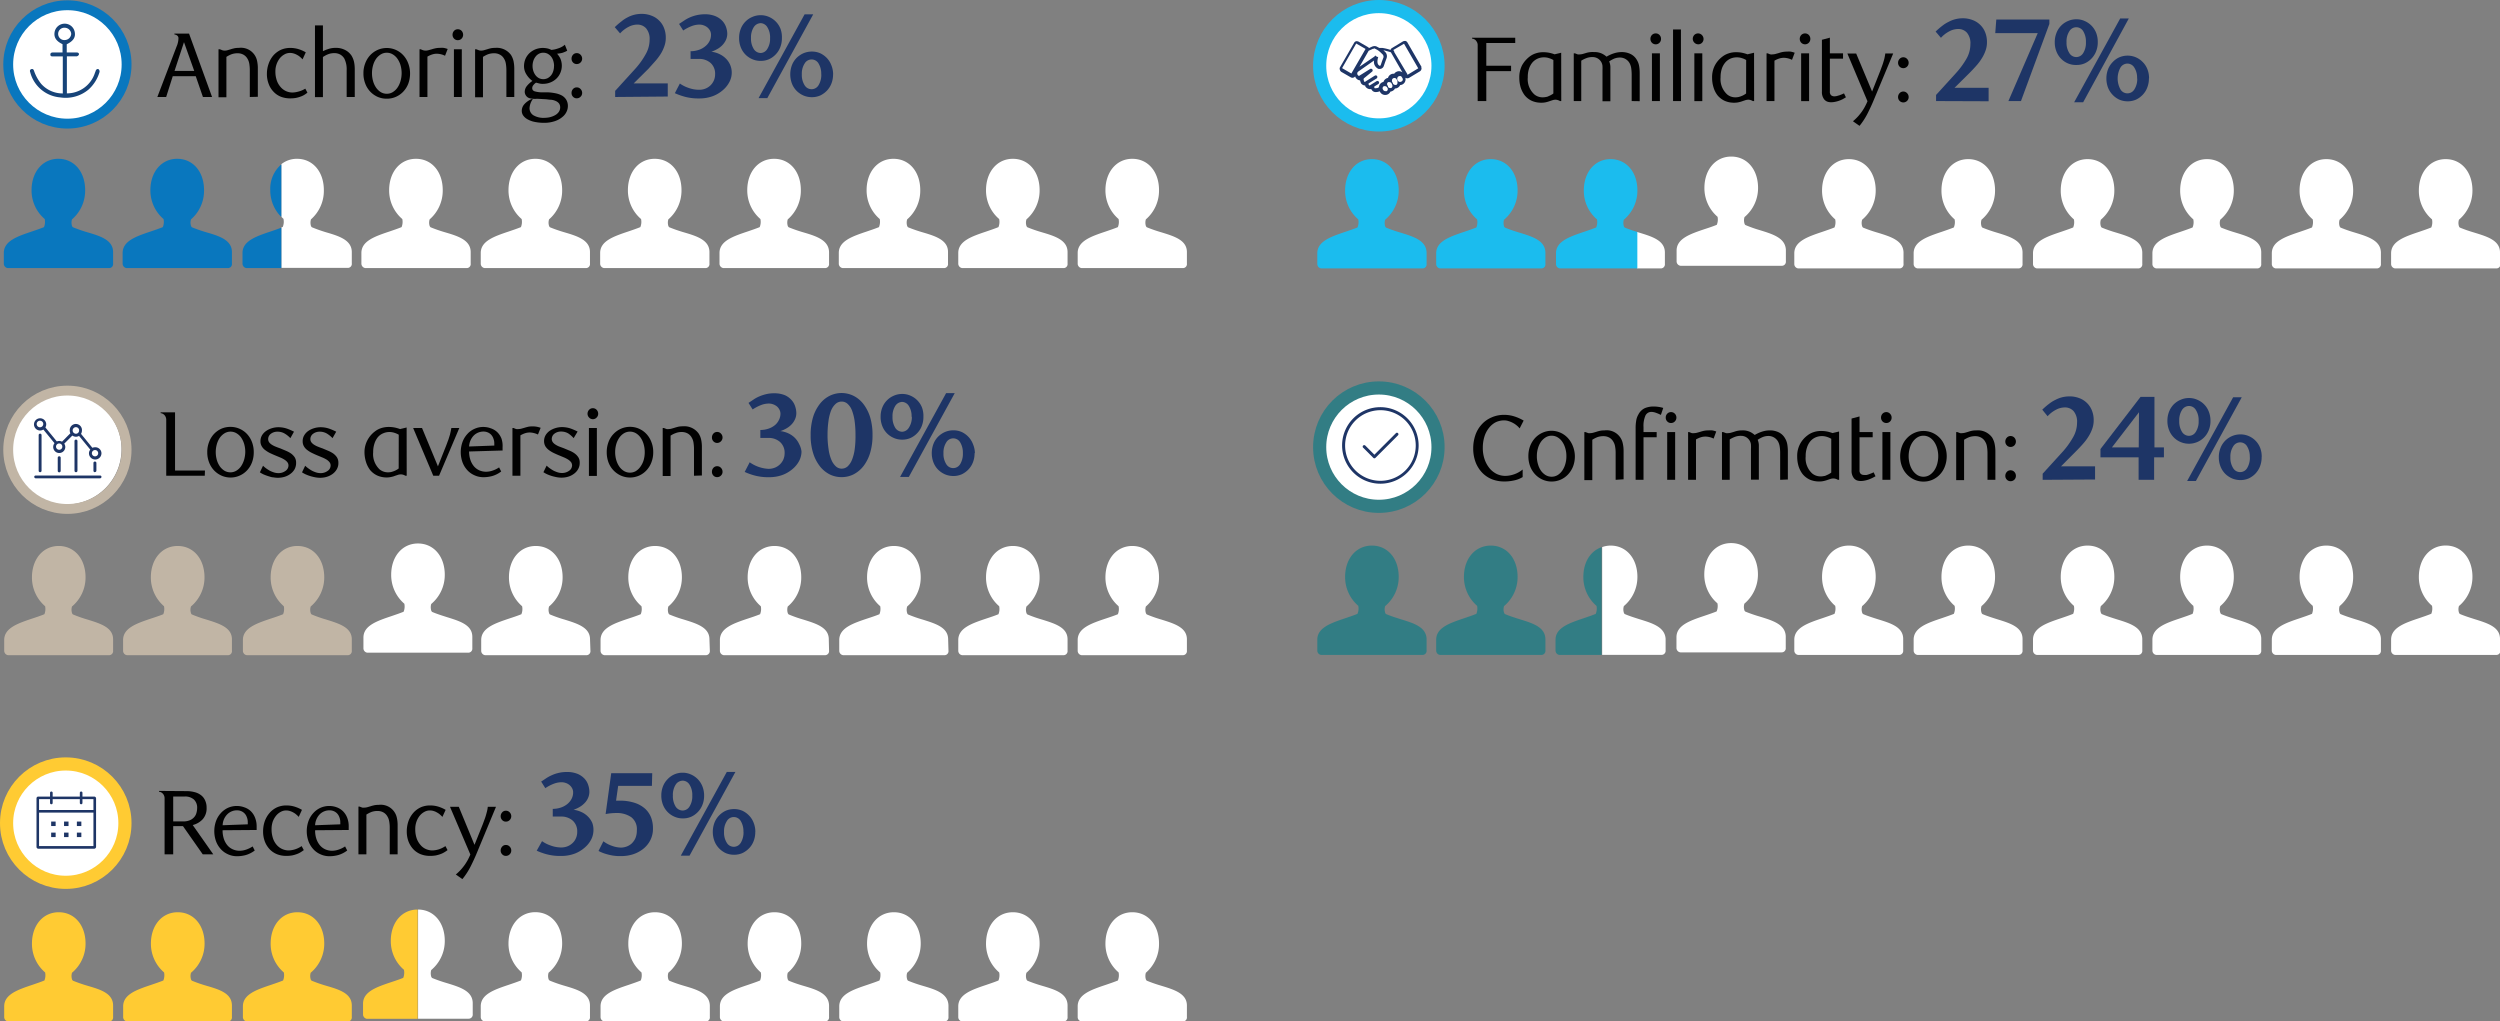 <svg id="Layer_1" data-name="Layer 1" xmlns="http://www.w3.org/2000/svg" viewBox="0 0 380.19 155.32"><rect x="0" y="0" width="380.19" height="155.32" fill="#808080" stroke="none"/><defs><style>.cls-1{fill:#c1b5a5;}.cls-2{fill:#fff;}.cls-3{fill:#010101;}.cls-4{fill:#1e3566;}.cls-10,.cls-11,.cls-5,.cls-7,.cls-8,.cls-9{fill:none;}.cls-5{stroke:#0977be;}.cls-5,.cls-7{stroke-width:1.5px;}.cls-6{fill:#174479;}.cls-7{stroke:#c1b5a5;}.cls-8{stroke:#ffcb33;}.cls-10,.cls-8,.cls-9{stroke-width:2px;}.cls-9{stroke:#1bbcee;}.cls-10{stroke:#327d84;}.cls-12{fill:#0977be;}.cls-13{fill:#ffcb33;}.cls-14{fill:#1bbcee;}.cls-15{fill:#327d84;}</style></defs><path class="cls-1" d="M70.07,117.31c0-1.8-1.87-2.38-3.86-3a20.72,20.72,0,0,1-2.25-.79h0s-.09-.07-.14-.21a1.73,1.73,0,0,1,0-1,5.75,5.75,0,0,0,2.06-4.43c0-2.81-1.68-4.77-4.08-4.77s-4.07,2-4.07,4.77a5.74,5.74,0,0,0,2,4.39,2.07,2.07,0,0,1-.11,1.22h0c-.59.24-1.22.45-1.83.65-2.2.74-4.28,1.44-4.28,3.27v1.62a.68.68,0,0,0,.6.69H69.42a.62.62,0,0,0,.65-.69Z" transform="translate(-16.57 -20.08)"/><path class="cls-1" d="M51.84,117.31c0-1.8-1.87-2.38-3.85-3a20,20,0,0,1-2.25-.79h0a.41.41,0,0,1-.13-.21,1.64,1.64,0,0,1,0-1,5.75,5.75,0,0,0,2.06-4.43c0-2.81-1.68-4.77-4.08-4.77s-4.08,2-4.08,4.77a5.77,5.77,0,0,0,2,4.39,2.07,2.07,0,0,1-.11,1.22h0c-.59.24-1.23.45-1.84.65-2.2.74-4.27,1.44-4.27,3.27v1.62a.68.68,0,0,0,.59.69H51.2a.61.61,0,0,0,.64-.69Z" transform="translate(-16.57 -20.08)"/><path class="cls-1" d="M33.77,117.31c0-1.8-1.87-2.38-3.86-3a20.72,20.72,0,0,1-2.25-.79h0s-.09-.07-.14-.21a1.73,1.73,0,0,1,0-1,5.75,5.75,0,0,0,2.06-4.43c0-2.81-1.68-4.77-4.08-4.77s-4.07,2-4.07,4.77a5.74,5.74,0,0,0,2,4.39,2.07,2.07,0,0,1-.11,1.22h0c-.59.24-1.22.45-1.83.65-2.2.74-4.28,1.44-4.28,3.27v1.62a.68.68,0,0,0,.6.69H33.12a.62.62,0,0,0,.65-.69Z" transform="translate(-16.57 -20.08)"/><path class="cls-2" d="M88.4,116.93c0-1.81-1.87-2.38-3.86-3-.75-.24-1.52-.48-2.25-.79h0s-.09-.07-.14-.21a1.73,1.73,0,0,1,0-1,5.75,5.75,0,0,0,2.06-4.44c0-2.8-1.68-4.76-4.08-4.76s-4.07,2-4.07,4.76a5.75,5.75,0,0,0,2,4.4,2.08,2.08,0,0,1-.11,1.22h0c-.59.24-1.22.45-1.83.66-2.2.74-4.28,1.44-4.28,3.27v1.62a.67.67,0,0,0,.6.68H87.75a.62.62,0,0,0,.65-.69Z" transform="translate(-16.57 -20.08)"/><path class="cls-2" d="M142.61,117.31c0-1.8-1.87-2.38-3.85-3a20,20,0,0,1-2.25-.79h0s-.09-.07-.14-.21a1.7,1.7,0,0,1,0-1,5.74,5.74,0,0,0,2.05-4.43c0-2.81-1.67-4.77-4.07-4.77s-4.08,2-4.08,4.77a5.77,5.77,0,0,0,2,4.39,2.07,2.07,0,0,1-.11,1.22h0c-.59.24-1.22.45-1.83.65-2.2.74-4.28,1.44-4.28,3.27v1.62a.68.68,0,0,0,.59.69H142a.62.62,0,0,0,.65-.69Z" transform="translate(-16.57 -20.08)"/><path class="cls-2" d="M160.76,117.31c0-1.8-1.87-2.38-3.85-3a20,20,0,0,1-2.25-.79h0a.41.41,0,0,1-.13-.21,1.64,1.64,0,0,1,0-1,5.75,5.75,0,0,0,2.06-4.43c0-2.81-1.68-4.77-4.08-4.77s-4.08,2-4.08,4.77a5.75,5.75,0,0,0,2,4.39,2.15,2.15,0,0,1-.12,1.22h0c-.59.24-1.23.45-1.84.65-2.2.74-4.27,1.44-4.27,3.27v1.62a.68.68,0,0,0,.59.69h15.38a.61.61,0,0,0,.64-.69Z" transform="translate(-16.57 -20.08)"/><path class="cls-2" d="M178.92,117.31c0-1.8-1.87-2.38-3.85-3a20.16,20.16,0,0,1-2.26-.79h0s-.09-.07-.14-.21a1.62,1.62,0,0,1,0-1,5.77,5.77,0,0,0,2-4.43c0-2.81-1.67-4.77-4.07-4.77s-4.08,2-4.08,4.77a5.74,5.74,0,0,0,2,4.39,2.07,2.07,0,0,1-.11,1.22h0c-.59.24-1.22.45-1.83.65-2.2.74-4.28,1.44-4.28,3.27v1.62a.68.68,0,0,0,.6.69h15.37a.62.62,0,0,0,.65-.69Z" transform="translate(-16.57 -20.08)"/><path class="cls-2" d="M197.07,117.31c0-1.8-1.87-2.38-3.85-3a20,20,0,0,1-2.25-.79h0s-.09-.07-.14-.21a1.7,1.7,0,0,1,0-1,5.74,5.74,0,0,0,2-4.43c0-2.81-1.67-4.77-4.07-4.77s-4.08,2-4.08,4.77a5.77,5.77,0,0,0,2,4.39,2.07,2.07,0,0,1-.11,1.22h0c-.59.24-1.22.45-1.83.65-2.2.74-4.28,1.44-4.28,3.27v1.62a.68.68,0,0,0,.59.69h15.37a.62.62,0,0,0,.65-.69Z" transform="translate(-16.57 -20.08)"/><path class="cls-2" d="M106.3,117.31c0-1.8-1.87-2.38-3.85-3a20,20,0,0,1-2.25-.79h0a.41.41,0,0,1-.13-.21,1.64,1.64,0,0,1,0-1,5.75,5.75,0,0,0,2.06-4.43c0-2.81-1.68-4.77-4.08-4.77s-4.08,2-4.08,4.77a5.77,5.77,0,0,0,2,4.39,2.07,2.07,0,0,1-.11,1.22h0c-.59.24-1.23.45-1.84.65-2.2.74-4.27,1.44-4.27,3.27v1.62a.68.68,0,0,0,.59.69h15.38a.61.61,0,0,0,.64-.69Z" transform="translate(-16.57 -20.08)"/><path class="cls-2" d="M124.46,117.31c0-1.8-1.87-2.38-3.86-3a20.72,20.72,0,0,1-2.25-.79h0s-.09-.07-.14-.21a1.73,1.73,0,0,1,0-1,5.75,5.75,0,0,0,2.06-4.43c0-2.81-1.68-4.77-4.08-4.77s-4.07,2-4.07,4.77a5.74,5.74,0,0,0,2,4.39,2.07,2.07,0,0,1-.11,1.22h0c-.59.24-1.22.45-1.83.65-2.2.74-4.28,1.44-4.28,3.27v1.62a.68.68,0,0,0,.6.69h15.37a.62.62,0,0,0,.65-.69Z" transform="translate(-16.57 -20.08)"/><path class="cls-3" d="M47.43,34.83l-1.09-3.16h-3.5l-1,3.16H40.5l2.92-7.66a3.33,3.33,0,0,0,.29-1.28c0-.31-.22-.5-.62-.58v-.12h2.23l3.5,9.64Zm-2.88-8.34-1.44,4.38h3Z" transform="translate(-16.57 -20.08)"/><path class="cls-3" d="M54.56,34.83V30.77a6.2,6.2,0,0,0-.08-1,2.08,2.08,0,0,0-.27-.75,1.59,1.59,0,0,0-.63-.63,1.82,1.82,0,0,0-.86-.21,2.73,2.73,0,0,0-.94.15,4.41,4.41,0,0,0-.78.4v6.14H49.8V27.57H50l.41.16a1.26,1.26,0,0,0,.33.05,1.76,1.76,0,0,0,.45-.07l.48-.14c.17-.06.35-.1.54-.15a3.54,3.54,0,0,1,.69-.06,2.5,2.5,0,0,1,2.77,2,5.2,5.2,0,0,1,.11,1.16v4.28Z" transform="translate(-16.57 -20.08)"/><path class="cls-3" d="M62.89,34.48a2.84,2.84,0,0,1-.58.28,4.51,4.51,0,0,1-.73.21,5,5,0,0,1-.9.07,3.82,3.82,0,0,1-1.42-.26,3.06,3.06,0,0,1-1.1-.76,3.31,3.31,0,0,1-.73-1.18,4.06,4.06,0,0,1-.27-1.51,4.52,4.52,0,0,1,.27-1.58,3.93,3.93,0,0,1,.73-1.26,3.52,3.52,0,0,1,1.12-.83,3.4,3.4,0,0,1,1.4-.29,4.26,4.26,0,0,1,1.28.18,5,5,0,0,1,1.11.49l-.49,1.07a2.57,2.57,0,0,0-.33-.33,2.14,2.14,0,0,0-.45-.32,2.61,2.61,0,0,0-.54-.24,2,2,0,0,0-.6-.09,1.69,1.69,0,0,0-.81.21,2.42,2.42,0,0,0-.71.58,3.21,3.21,0,0,0-.69,2,4.17,4.17,0,0,0,.21,1.38,3,3,0,0,0,.57,1,2.37,2.37,0,0,0,1.81.85,3.6,3.6,0,0,0,.9-.14A3.81,3.81,0,0,0,63,33.56l.32.61A4.1,4.1,0,0,1,62.89,34.48Z" transform="translate(-16.57 -20.08)"/><path class="cls-3" d="M69.29,34.83V30.77A3.68,3.68,0,0,0,68.94,29a1.68,1.68,0,0,0-.64-.63,1.81,1.81,0,0,0-.87-.21,2.58,2.58,0,0,0-.94.16,4,4,0,0,0-.81.43v6.1H64.47V23.94h1.21l0,3.92a6.7,6.7,0,0,1,.86-.34,3.46,3.46,0,0,1,1.09-.16,3,3,0,0,1,1.42.32,2.52,2.52,0,0,1,1,.9,3.2,3.2,0,0,1,.36.91,5.42,5.42,0,0,1,.11,1.11v4.23Z" transform="translate(-16.57 -20.08)"/><path class="cls-3" d="M78.93,31.23a4.42,4.42,0,0,1-.27,1.57A3.64,3.64,0,0,1,77.91,34a3.43,3.43,0,0,1-1.12.8,3.38,3.38,0,0,1-1.38.29A3.43,3.43,0,0,1,74,34.81a3.58,3.58,0,0,1-1.13-.8,3.64,3.64,0,0,1-.75-1.21,4.21,4.21,0,0,1-.28-1.57,4.06,4.06,0,0,1,.28-1.54,3.68,3.68,0,0,1,.75-1.22,3.58,3.58,0,0,1,1.13-.8,3.43,3.43,0,0,1,1.39-.29,3.38,3.38,0,0,1,1.38.29,3.43,3.43,0,0,1,1.12.8,3.68,3.68,0,0,1,.75,1.22A4.26,4.26,0,0,1,78.93,31.23Zm-1.28,0A4.37,4.37,0,0,0,77.48,30,3.3,3.3,0,0,0,77,29a2.26,2.26,0,0,0-.72-.66,1.71,1.71,0,0,0-.88-.24,1.73,1.73,0,0,0-.9.24,2.49,2.49,0,0,0-.72.66,3.3,3.3,0,0,0-.47,1,4.43,4.43,0,0,0,0,2.43,3.3,3.3,0,0,0,.47,1,2.5,2.5,0,0,0,.71.67,1.79,1.79,0,0,0,.91.24,1.71,1.71,0,0,0,.88-.24,2.41,2.41,0,0,0,.72-.67,3.3,3.3,0,0,0,.47-1A4.39,4.39,0,0,0,77.65,31.23Z" transform="translate(-16.57 -20.08)"/><path class="cls-3" d="M84.25,28.56A2.94,2.94,0,0,0,83,28.25a2.28,2.28,0,0,0-.7.11,3.53,3.53,0,0,0-.73.33v6.14h-1.2V27.57h.18a2.56,2.56,0,0,0,.4.16,1.48,1.48,0,0,0,.35.05,1.9,1.9,0,0,0,.45-.07l.5-.14c.17-.06.36-.1.56-.15a3.37,3.37,0,0,1,.66-.06,3.69,3.69,0,0,1,.56,0,3.42,3.42,0,0,1,.62.17Z" transform="translate(-16.57 -20.08)"/><path class="cls-3" d="M87,25.37a.83.83,0,0,1-.23.58.78.78,0,0,1-.58.24.75.75,0,0,1-.57-.24.83.83,0,0,1-.23-.58.88.88,0,0,1,.23-.6.75.75,0,0,1,.57-.24.78.78,0,0,1,.58.24A.88.88,0,0,1,87,25.37Zm-.2,9.46h-1.2V27.57h1.2Z" transform="translate(-16.57 -20.08)"/><path class="cls-3" d="M93.58,34.83V30.77a6.2,6.2,0,0,0-.08-1,2.08,2.08,0,0,0-.27-.75,1.55,1.55,0,0,0-.64-.63,1.78,1.78,0,0,0-.85-.21,2.79,2.79,0,0,0-.95.15,4.32,4.32,0,0,0-.77.4v6.14h-1.2V27.57H89l.41.16a1.26,1.26,0,0,0,.33.05,1.76,1.76,0,0,0,.45-.07l.48-.14a5.14,5.14,0,0,1,.54-.15,3.54,3.54,0,0,1,.69-.06,2.67,2.67,0,0,1,2.38,1.08,3.07,3.07,0,0,1,.39.95,5.86,5.86,0,0,1,.11,1.16v4.28Z" transform="translate(-16.57 -20.08)"/><path class="cls-3" d="M102.83,27.79a2.5,2.5,0,0,1-.33.17l-.39.15a5.28,5.28,0,0,1-.82.14,3.19,3.19,0,0,1,.49.72,2.75,2.75,0,0,1,0,2.2,2.59,2.59,0,0,1-.59.86,2.79,2.79,0,0,1-.9.58,2.92,2.92,0,0,1-1.16.22,2,2,0,0,1-.64-.08l-.4-.1a1.7,1.7,0,0,0-.45.43.67.67,0,0,0-.13.39.47.47,0,0,0,.11.34A.74.74,0,0,0,98,34a4,4,0,0,0,.82.12l1.06,0a8.1,8.1,0,0,1,1.09.13,3.58,3.58,0,0,1,1,.33,1.89,1.89,0,0,1,.69.63,1.82,1.82,0,0,1,.27,1,2,2,0,0,1-.19.84,2.14,2.14,0,0,1-.55.74,3.42,3.42,0,0,1-1.29.73,5,5,0,0,1-1.54.24,7.19,7.19,0,0,1-1.47-.14,3.59,3.59,0,0,1-1.08-.39,1.94,1.94,0,0,1-.67-.58,1.24,1.24,0,0,1-.22-.71,1.5,1.5,0,0,1,.38-1,3.1,3.1,0,0,1,1.11-.79h.19a2.54,2.54,0,0,0-.5,1.38,1.26,1.26,0,0,0,.57,1.07,3,3,0,0,0,1.7.4,4,4,0,0,0,.84-.1,3.24,3.24,0,0,0,.77-.3,1.67,1.67,0,0,0,.56-.49,1.18,1.18,0,0,0,.22-.69,1,1,0,0,0-.18-.61,1.3,1.3,0,0,0-.49-.37,2.24,2.24,0,0,0-.72-.19c-.27,0-.54-.06-.83-.08l-1.3-.07A3.18,3.18,0,0,1,97.05,35a1,1,0,0,1-.51-.41,1,1,0,0,1-.17-.54,1.43,1.43,0,0,1,.27-.82,3.72,3.72,0,0,1,.9-.84,3.49,3.49,0,0,1-.92-1,2.33,2.33,0,0,1-.36-1.28,2.81,2.81,0,0,1,.22-1.07,2.76,2.76,0,0,1,.6-.87,3,3,0,0,1,.9-.58,3.15,3.15,0,0,1,1.16-.22,3.79,3.79,0,0,1,.65.07,2.28,2.28,0,0,1,.62.23,3.82,3.82,0,0,0,.69-.12c.22-.06.42-.13.61-.2a3.87,3.87,0,0,0,.46-.24,2.28,2.28,0,0,0,.3-.23Zm-2,2.32a2.54,2.54,0,0,0-.12-.78,1.87,1.87,0,0,0-.32-.63,1.67,1.67,0,0,0-.52-.44,1.39,1.39,0,0,0-.68-.16,1.35,1.35,0,0,0-.67.16,1.53,1.53,0,0,0-.51.44,2.1,2.1,0,0,0-.33.63,2.54,2.54,0,0,0-.12.78,2.43,2.43,0,0,0,.12.77,2.15,2.15,0,0,0,.33.64,1.66,1.66,0,0,0,.51.44,1.47,1.47,0,0,0,.67.16,1.51,1.51,0,0,0,.68-.16,1.82,1.82,0,0,0,.52-.44,1.92,1.92,0,0,0,.32-.64A2.43,2.43,0,0,0,100.82,30.11Z" transform="translate(-16.57 -20.08)"/><path class="cls-3" d="M105.1,29a.8.8,0,0,1-.24.58.78.78,0,0,1-.57.24.75.75,0,0,1-.58-.24.82.82,0,0,1-.22-.58.85.85,0,0,1,.22-.59.73.73,0,0,1,.58-.25.75.75,0,0,1,.57.25A.82.82,0,0,1,105.1,29Zm0,5.21a.77.77,0,0,1-.24.58.78.78,0,0,1-.57.24.75.75,0,0,1-.58-.24.79.79,0,0,1-.22-.58.85.85,0,0,1,.22-.59.73.73,0,0,1,.58-.25.75.75,0,0,1,.57.25A.82.82,0,0,1,105.1,34.22Z" transform="translate(-16.57 -20.08)"/><path class="cls-4" d="M110.12,34.83V33.9l3.13-3.44a11.92,11.92,0,0,0,1.51-2.13,4.46,4.46,0,0,0,.6-2.19,2.49,2.49,0,0,0-.54-1.76,1.77,1.77,0,0,0-1.34-.56,2.9,2.9,0,0,0-1.31.34,4.49,4.49,0,0,0-1.3,1l-.81-.95c.34-.32.66-.61,1-.86a4.89,4.89,0,0,1,.95-.63,4.48,4.48,0,0,1,1-.39,4.71,4.71,0,0,1,1.18-.14,4,4,0,0,1,1.42.26,3.24,3.24,0,0,1,1.16.72,3.15,3.15,0,0,1,.77,1.14,3.92,3.92,0,0,1,.28,1.54,3.71,3.71,0,0,1-.21,1.24,5.64,5.64,0,0,1-.55,1.17,8.56,8.56,0,0,1-.85,1.13c-.33.38-.68.75-1,1.12l-2.27,2.25h5.18v2Z" transform="translate(-16.57 -20.08)"/><path class="cls-4" d="M127.85,31.14a3.05,3.05,0,0,1-.34,1.38,4.07,4.07,0,0,1-1,1.26,5,5,0,0,1-1.54.92,5.74,5.74,0,0,1-2.06.35,8,8,0,0,1-2.17-.25,10.1,10.1,0,0,1-1.54-.55l.76-1.47a5.09,5.09,0,0,0,1.36.68,4.65,4.65,0,0,0,1.52.27,2.5,2.5,0,0,0,1-.17,2.43,2.43,0,0,0,.78-.5,2.39,2.39,0,0,0,.51-.74,2.24,2.24,0,0,0,.19-.93,2.18,2.18,0,0,0-.69-1.74,2.61,2.61,0,0,0-1.79-.61h-1.25V27.87a3.77,3.77,0,0,0,1.17-.18,2.92,2.92,0,0,0,1-.52,2.41,2.41,0,0,0,.69-.8,2.13,2.13,0,0,0,.25-1,1.33,1.33,0,0,0-.15-.63,1.8,1.8,0,0,0-.41-.5,2,2,0,0,0-.57-.31,1.93,1.93,0,0,0-.62-.11,3.38,3.38,0,0,0-1.09.19,6.3,6.3,0,0,0-1.39.71l-.63-1,.71-.47a5.64,5.64,0,0,1,3.18-1,4.11,4.11,0,0,1,1.69.31,3.11,3.11,0,0,1,1.06.76,2.73,2.73,0,0,1,.53.95,3.23,3.23,0,0,1,.16.88,2.32,2.32,0,0,1-.2,1,2.91,2.91,0,0,1-.53.78,3.31,3.31,0,0,1-.77.6,5.1,5.1,0,0,1-.92.42,3.72,3.72,0,0,1,1.16.32,3.53,3.53,0,0,1,1,.67,3.11,3.11,0,0,1,.7,1A3,3,0,0,1,127.85,31.14Z" transform="translate(-16.57 -20.08)"/><path class="cls-4" d="M135.48,25.87a3.7,3.7,0,0,1-.25,1.39,3.19,3.19,0,0,1-.7,1.1,3.24,3.24,0,0,1-1,.72,3.05,3.05,0,0,1-1.28.26,3.09,3.09,0,0,1-1.28-.26,3.22,3.22,0,0,1-1.75-1.82,3.7,3.7,0,0,1-.25-1.39,3.75,3.75,0,0,1,.25-1.4,3.24,3.24,0,0,1,.7-1.09,3.17,3.17,0,0,1,1.05-.72,3.09,3.09,0,0,1,1.28-.27,3.06,3.06,0,0,1,1.28.27,3.27,3.27,0,0,1,1.74,1.81A3.75,3.75,0,0,1,135.48,25.87Zm-1.8,0a2.89,2.89,0,0,0-.42-1.66,1.24,1.24,0,0,0-1-.61,1.29,1.29,0,0,0-1.06.61,2.89,2.89,0,0,0-.42,1.66,2.94,2.94,0,0,0,.41,1.65,1.26,1.26,0,0,0,1.07.62,1.23,1.23,0,0,0,1-.62A2.86,2.86,0,0,0,133.68,25.87ZM133.26,35h-1.33l7-12.74h1.31Zm10-3.62a3.75,3.75,0,0,1-.25,1.4,3.29,3.29,0,0,1-.7,1.1,3.46,3.46,0,0,1-1,.72,3.17,3.17,0,0,1-1.27.26,3.27,3.27,0,0,1-1.29-.26,3.5,3.5,0,0,1-1.05-.72,3.29,3.29,0,0,1-.7-1.1A4,4,0,0,1,137,30a3.29,3.29,0,0,1,.7-1.1,3.5,3.5,0,0,1,1.05-.72,3.27,3.27,0,0,1,1.29-.26,3.17,3.17,0,0,1,1.27.26,3.46,3.46,0,0,1,1,.72A3.29,3.29,0,0,1,143,30,3.73,3.73,0,0,1,143.27,31.39Zm-1.8,0a3,3,0,0,0-.41-1.65,1.22,1.22,0,0,0-2.11,0,2.81,2.81,0,0,0-.43,1.65,2.89,2.89,0,0,0,.42,1.66,1.23,1.23,0,0,0,2.12,0A3,3,0,0,0,141.47,31.39Z" transform="translate(-16.57 -20.08)"/><path class="cls-3" d="M47.71,92.43H41.85V84.72c0-.32,0-.6,0-.85a1.07,1.07,0,0,0-.22-.61,1,1,0,0,0-.28-.24.89.89,0,0,0-.35-.11v-.12h2.19v8.85h4.55Z" transform="translate(-16.57 -20.08)"/><path class="cls-3" d="M55.16,88.84a4.37,4.37,0,0,1-.27,1.56,3.64,3.64,0,0,1-.75,1.21,3.37,3.37,0,0,1-1.13.8,3.33,3.33,0,0,1-1.37.29,3.39,3.39,0,0,1-1.39-.29,3.58,3.58,0,0,1-1.13-.8,3.64,3.64,0,0,1-.75-1.21,4.16,4.16,0,0,1-.28-1.56,4.07,4.07,0,0,1,.28-1.55,3.68,3.68,0,0,1,.75-1.22,3.58,3.58,0,0,1,1.13-.8A3.39,3.39,0,0,1,51.64,85a3.33,3.33,0,0,1,1.37.29,3.37,3.37,0,0,1,1.13.8,3.68,3.68,0,0,1,.75,1.22A4.27,4.27,0,0,1,55.16,88.84Zm-1.29,0a4.39,4.39,0,0,0-.16-1.22,3.56,3.56,0,0,0-.47-1,2.26,2.26,0,0,0-.72-.66,1.77,1.77,0,0,0-1.78,0,2.49,2.49,0,0,0-.72.66,3.3,3.3,0,0,0-.47,1,4.43,4.43,0,0,0,0,2.43A3.3,3.3,0,0,0,50,91a2.5,2.5,0,0,0,.71.67,1.78,1.78,0,0,0,.9.24,1.72,1.72,0,0,0,.89-.24,2.41,2.41,0,0,0,.72-.67,3.56,3.56,0,0,0,.47-1A4.37,4.37,0,0,0,53.87,88.84Z" transform="translate(-16.57 -20.08)"/><path class="cls-3" d="M60.73,86.71a4,4,0,0,0-.86-.69,2.07,2.07,0,0,0-1.11-.29,1.6,1.6,0,0,0-1,.32,1,1,0,0,0-.41.8.84.84,0,0,0,.15.49,1.48,1.48,0,0,0,.41.37,3.24,3.24,0,0,0,.59.3c.22.09.45.18.7.26l.85.36a4.12,4.12,0,0,1,.78.42,2.36,2.36,0,0,1,.56.58,1.53,1.53,0,0,1,.21.81,2,2,0,0,1-.23,1,2.22,2.22,0,0,1-.63.7,2.81,2.81,0,0,1-.88.45,3.63,3.63,0,0,1-1,.15,3.78,3.78,0,0,1-.74-.07c-.26,0-.51-.11-.76-.18a7.23,7.23,0,0,1-.7-.26,4.29,4.29,0,0,1-.57-.32l.48-1a4.68,4.68,0,0,0,.46.39,6.65,6.65,0,0,0,.56.36,4.39,4.39,0,0,0,.63.26,2.11,2.11,0,0,0,.65.11,1.78,1.78,0,0,0,1.12-.34,1,1,0,0,0,.45-.81.81.81,0,0,0-.16-.5,1.7,1.7,0,0,0-.44-.39,3.87,3.87,0,0,0-.61-.32l-.72-.3c-.28-.11-.56-.24-.84-.37a4.17,4.17,0,0,1-.74-.45,1.86,1.86,0,0,1-.54-.58,1.48,1.48,0,0,1-.21-.79,1.76,1.76,0,0,1,.23-.89,2.23,2.23,0,0,1,.63-.67,3.11,3.11,0,0,1,.88-.42,3.4,3.4,0,0,1,1-.15,4.19,4.19,0,0,1,1.28.21,8.51,8.51,0,0,1,1.08.47Z" transform="translate(-16.57 -20.08)"/><path class="cls-3" d="M67.14,86.71a4.14,4.14,0,0,0-.85-.69,2.09,2.09,0,0,0-1.11-.29,1.61,1.61,0,0,0-1,.32,1,1,0,0,0-.41.8.84.84,0,0,0,.15.49,1.64,1.64,0,0,0,.41.37,3.24,3.24,0,0,0,.59.3c.22.09.45.18.7.26l.85.36a4.12,4.12,0,0,1,.78.42,2.36,2.36,0,0,1,.56.58,1.53,1.53,0,0,1,.22.81,1.9,1.9,0,0,1-.24,1,2.32,2.32,0,0,1-.62.7,2.87,2.87,0,0,1-.89.45,3.57,3.57,0,0,1-1,.15,3.81,3.81,0,0,1-.75-.07q-.39-.07-.75-.18a6.37,6.37,0,0,1-.7-.26,3.87,3.87,0,0,1-.58-.32l.48-1a3.89,3.89,0,0,0,.47.39,4.48,4.48,0,0,0,.56.36,3.84,3.84,0,0,0,.62.26,2.16,2.16,0,0,0,.65.11,1.78,1.78,0,0,0,1.12-.34,1,1,0,0,0,.45-.81.81.81,0,0,0-.16-.5,1.82,1.82,0,0,0-.43-.39,4.5,4.5,0,0,0-.62-.32l-.72-.3c-.28-.11-.56-.24-.83-.37a3.92,3.92,0,0,1-.75-.45,1.86,1.86,0,0,1-.54-.58,1.48,1.48,0,0,1-.2-.79,1.67,1.67,0,0,1,.23-.89,2.08,2.08,0,0,1,.62-.67,3.11,3.11,0,0,1,.88-.42,3.5,3.5,0,0,1,1-.15,4.14,4.14,0,0,1,1.28.21,8.69,8.69,0,0,1,1.09.47Z" transform="translate(-16.57 -20.08)"/><path class="cls-3" d="M78.42,92.43h-.2a1.37,1.37,0,0,0-.69-.21,1.68,1.68,0,0,0-.43.07l-.48.16a2.74,2.74,0,0,1-.55.16,2.82,2.82,0,0,1-.68.08,3.46,3.46,0,0,1-1.48-.31,3.08,3.08,0,0,1-1.07-.84,3.94,3.94,0,0,1-.61-1.21A5,5,0,0,1,72,88.9,3.88,3.88,0,0,1,72.46,87a4,4,0,0,1,1.1-1.29,3.11,3.11,0,0,1,1-.53,3.72,3.72,0,0,1,1.1-.17,4.43,4.43,0,0,1,1,.1,6,6,0,0,1,.75.22l1-.24Zm-1.21-6.24a3.11,3.11,0,0,0-.63-.28,2.36,2.36,0,0,0-.8-.13,2.3,2.3,0,0,0-.92.19,2.13,2.13,0,0,0-.79.55,2.93,2.93,0,0,0-.55,1,4.11,4.11,0,0,0-.2,1.34,3.17,3.17,0,0,0,1,2.62,2,2,0,0,0,1.27.43,2.24,2.24,0,0,0,.52-.06,4.09,4.09,0,0,0,.46-.16,2.55,2.55,0,0,0,.37-.19,1.17,1.17,0,0,0,.26-.18Z" transform="translate(-16.57 -20.08)"/><path class="cls-3" d="M84.44,87.8c.14-.36.25-.66.34-.92s.16-.5.22-.7.09-.38.12-.54l.09-.47h1.21l-3.08,7.26h-.88L79.4,85.17h1.35L83.17,91Z" transform="translate(-16.57 -20.08)"/><path class="cls-3" d="M87.91,88.74A4.08,4.08,0,0,0,88.1,90a3,3,0,0,0,.55,1,2.32,2.32,0,0,0,.82.61,2.58,2.58,0,0,0,1,.21,3.12,3.12,0,0,0,1-.17,4.14,4.14,0,0,0,1-.49l.32.62a4.12,4.12,0,0,1-1.35.69,5,5,0,0,1-1.34.18,3.21,3.21,0,0,1-1.39-.3,3.15,3.15,0,0,1-1.1-.8,3.67,3.67,0,0,1-.72-1.21,4.6,4.6,0,0,1,0-3,3.62,3.62,0,0,1,.72-1.22,3.11,3.11,0,0,1,1.09-.81,3.16,3.16,0,0,1,1.37-.3,3.22,3.22,0,0,1,1.12.2,2.62,2.62,0,0,1,1,.59,2.8,2.8,0,0,1,.65,1A3.56,3.56,0,0,1,93,88.09v.25c0,.09,0,.18,0,.25Zm3.83-.9a1,1,0,0,0,0-.16v-.15a2,2,0,0,0-.14-.77,1.61,1.61,0,0,0-.35-.58,1.54,1.54,0,0,0-.52-.35,1.63,1.63,0,0,0-.62-.12,2.09,2.09,0,0,0-1.5.61,2.56,2.56,0,0,0-.7,1.66Z" transform="translate(-16.57 -20.08)"/><path class="cls-3" d="M98.38,86.16a3.1,3.1,0,0,0-1.25-.31,2.38,2.38,0,0,0-.7.11,3.72,3.72,0,0,0-.72.33v6.14H94.5V85.17h.19a2,2,0,0,0,.39.16,1.56,1.56,0,0,0,.36,0,1.9,1.9,0,0,0,.45-.07l.49-.14c.18-.06.36-.1.56-.15a3.78,3.78,0,0,1,1.22,0,3.74,3.74,0,0,1,.63.17Z" transform="translate(-16.57 -20.08)"/><path class="cls-3" d="M103.81,86.71A4.2,4.2,0,0,0,103,86a2.09,2.09,0,0,0-1.11-.29,1.58,1.58,0,0,0-1,.32,1,1,0,0,0-.41.8.84.84,0,0,0,.15.49,1.48,1.48,0,0,0,.41.37,3.14,3.14,0,0,0,.58.3l.7.26.86.36a3.74,3.74,0,0,1,.77.42,2.2,2.2,0,0,1,.56.58,1.45,1.45,0,0,1,.22.81,1.9,1.9,0,0,1-.24,1,2.19,2.19,0,0,1-.62.7,2.81,2.81,0,0,1-.88.45,3.63,3.63,0,0,1-1,.15,4,4,0,0,1-.75-.07q-.37-.07-.75-.18a6.37,6.37,0,0,1-.7-.26,4.44,4.44,0,0,1-.58-.32l.49-1a3.75,3.75,0,0,0,.46.39,6.65,6.65,0,0,0,.56.36,4.39,4.39,0,0,0,.63.26,2.11,2.11,0,0,0,.65.11,1.78,1.78,0,0,0,1.12-.34,1,1,0,0,0,.45-.81.88.88,0,0,0-.16-.5,1.88,1.88,0,0,0-.44-.39,4.36,4.36,0,0,0-.61-.32l-.72-.3c-.28-.11-.56-.24-.84-.37a4.66,4.66,0,0,1-.75-.45,2.12,2.12,0,0,1-.54-.58,1.57,1.57,0,0,1-.2-.79,1.76,1.76,0,0,1,.23-.89,2.2,2.2,0,0,1,.62-.67,3.31,3.31,0,0,1,.89-.42,3.4,3.4,0,0,1,1-.15,4.24,4.24,0,0,1,1.28.21,9.19,9.19,0,0,1,1.08.47Z" transform="translate(-16.57 -20.08)"/><path class="cls-3" d="M107.54,83a.8.8,0,0,1-.24.58.76.76,0,0,1-.58.25.75.75,0,0,1-.56-.25.8.8,0,0,1-.24-.58.85.85,0,0,1,.24-.6.74.74,0,0,1,.56-.24.75.75,0,0,1,.58.24A.85.85,0,0,1,107.54,83Zm-.2,9.46h-1.21V85.17h1.21Z" transform="translate(-16.57 -20.08)"/><path class="cls-3" d="M115.91,88.84a4.16,4.16,0,0,1-.28,1.56,3.64,3.64,0,0,1-.75,1.21,3.43,3.43,0,0,1-1.12.8,3.43,3.43,0,0,1-2.76,0,3.59,3.59,0,0,1-1.89-2,4.37,4.37,0,0,1-.27-1.56,4.27,4.27,0,0,1,.27-1.55,3.55,3.55,0,0,1,.76-1.22,3.47,3.47,0,0,1,1.13-.8,3.43,3.43,0,0,1,2.76,0,3.43,3.43,0,0,1,1.12.8,3.68,3.68,0,0,1,.75,1.22A4.07,4.07,0,0,1,115.91,88.84Zm-1.29,0a4.39,4.39,0,0,0-.17-1.22,3.3,3.3,0,0,0-.47-1,2.33,2.33,0,0,0-.71-.66,1.79,1.79,0,0,0-1.79,0,2.33,2.33,0,0,0-.71.66,3.32,3.32,0,0,0-.48,1,4.43,4.43,0,0,0,0,2.43,3.56,3.56,0,0,0,.47,1,2.41,2.41,0,0,0,.72.67,1.79,1.79,0,0,0,1.79,0A2.5,2.5,0,0,0,114,91a3.3,3.3,0,0,0,.47-1A4.37,4.37,0,0,0,114.62,88.84Z" transform="translate(-16.57 -20.08)"/><path class="cls-3" d="M122.11,92.43V88.37a6.2,6.2,0,0,0-.08-1,2.08,2.08,0,0,0-.27-.75,1.59,1.59,0,0,0-.63-.63,1.85,1.85,0,0,0-.86-.21,2.5,2.5,0,0,0-.94.16,3.56,3.56,0,0,0-.78.39v6.14h-1.2V85.17h.18l.41.16a1.26,1.26,0,0,0,.33,0,1.76,1.76,0,0,0,.45-.07l.48-.14c.17-.06.35-.1.54-.15a3.54,3.54,0,0,1,.69-.06A2.67,2.67,0,0,1,122.81,86a2.73,2.73,0,0,1,.39.95,5.25,5.25,0,0,1,.11,1.16v4.28Z" transform="translate(-16.57 -20.08)"/><path class="cls-3" d="M126.45,86.61a.8.8,0,0,1-.24.58.79.79,0,0,1-.57.25.76.76,0,0,1-.58-.25.82.82,0,0,1-.22-.58.87.87,0,0,1,.22-.59.73.73,0,0,1,.58-.25.75.75,0,0,1,.57.25A.84.84,0,0,1,126.45,86.61Zm0,5.21a.77.77,0,0,1-.24.58.78.78,0,0,1-.57.24.75.75,0,0,1-.58-.24.79.79,0,0,1-.22-.58.85.85,0,0,1,.22-.59.73.73,0,0,1,.58-.25.75.75,0,0,1,.57.25A.82.82,0,0,1,126.45,91.82Z" transform="translate(-16.57 -20.08)"/><path class="cls-4" d="M138.46,88.74a3.17,3.17,0,0,1-.33,1.38,4.07,4.07,0,0,1-1,1.26,5.08,5.08,0,0,1-1.54.92,5.82,5.82,0,0,1-2.06.35,7.94,7.94,0,0,1-2.17-.25,9.37,9.37,0,0,1-1.54-.55l.76-1.47a5.39,5.39,0,0,0,2.88,1,2.55,2.55,0,0,0,.95-.18,2.4,2.4,0,0,0,1.29-1.24,2.41,2.41,0,0,0,.19-.93,2.19,2.19,0,0,0-.7-1.74,2.59,2.59,0,0,0-1.79-.61H132.2V85.47a3.77,3.77,0,0,0,1.17-.18,3.12,3.12,0,0,0,1-.52A2.27,2.27,0,0,0,135,84a2.14,2.14,0,0,0,.26-1,1.34,1.34,0,0,0-.16-.63,1.61,1.61,0,0,0-.4-.5,2,2,0,0,0-1.19-.42,3.4,3.4,0,0,0-1.1.19,6.49,6.49,0,0,0-1.38.71l-.63-1,.71-.47a5,5,0,0,1,.85-.48,6.44,6.44,0,0,1,1.05-.36,5,5,0,0,1,1.27-.15,4.16,4.16,0,0,1,1.7.31,3,3,0,0,1,1,.76,2.61,2.61,0,0,1,.54,1,3.17,3.17,0,0,1,.15.88,2.17,2.17,0,0,1-.2,1,2.73,2.73,0,0,1-.52.78,3.25,3.25,0,0,1-.77.6,5.1,5.1,0,0,1-.92.42,4,4,0,0,1,1.15.32,3.44,3.44,0,0,1,1,.67,3.27,3.27,0,0,1,.7,1A3.13,3.13,0,0,1,138.46,88.74Z" transform="translate(-16.57 -20.08)"/><path class="cls-4" d="M149.26,86.26a9.2,9.2,0,0,1-.36,2.68,6.29,6.29,0,0,1-1,2,4.58,4.58,0,0,1-1.49,1.26,4,4,0,0,1-1.86.44,4,4,0,0,1-1.85-.44,4.5,4.5,0,0,1-1.49-1.27,6.29,6.29,0,0,1-1-2,9,9,0,0,1-.36-2.65,9.42,9.42,0,0,1,.35-2.71,6.24,6.24,0,0,1,1-2,4.38,4.38,0,0,1,1.49-1.27,4.09,4.09,0,0,1,3.73,0,4.38,4.38,0,0,1,1.49,1.27,6.46,6.46,0,0,1,1,2A9.32,9.32,0,0,1,149.26,86.26Zm-2.59,0a15.42,15.42,0,0,0-.13-2.13,7.67,7.67,0,0,0-.4-1.62,2.58,2.58,0,0,0-.66-1,1.31,1.31,0,0,0-.91-.36,1.36,1.36,0,0,0-.93.36,2.76,2.76,0,0,0-.68,1,6.88,6.88,0,0,0-.4,1.61,14.93,14.93,0,0,0-.14,2.11,13.5,13.5,0,0,0,.15,2.11A6.4,6.4,0,0,0,143,90a2.84,2.84,0,0,0,.68,1,1.32,1.32,0,0,0,.9.35,1.36,1.36,0,0,0,.9-.35,2.77,2.77,0,0,0,.66-1,6.76,6.76,0,0,0,.41-1.6A14.58,14.58,0,0,0,146.67,86.28Z" transform="translate(-16.57 -20.08)"/><path class="cls-4" d="M157,83.47a3.7,3.7,0,0,1-.25,1.39,3.19,3.19,0,0,1-.7,1.1,3.24,3.24,0,0,1-1,.72,3.05,3.05,0,0,1-1.28.26,3.09,3.09,0,0,1-1.28-.26,3.22,3.22,0,0,1-1.75-1.82,3.7,3.7,0,0,1-.25-1.39,3.78,3.78,0,0,1,.25-1.4,3.24,3.24,0,0,1,.7-1.09,3.17,3.17,0,0,1,1.05-.72,3.09,3.09,0,0,1,1.28-.27,3.06,3.06,0,0,1,1.28.27,3.27,3.27,0,0,1,1.74,1.81A3.78,3.78,0,0,1,157,83.47Zm-1.8,0a2.89,2.89,0,0,0-.42-1.66,1.26,1.26,0,0,0-1-.61,1.29,1.29,0,0,0-1.06.61,2.89,2.89,0,0,0-.42,1.66,3,3,0,0,0,.41,1.66,1.28,1.28,0,0,0,1.07.61,1.26,1.26,0,0,0,1-.61A2.89,2.89,0,0,0,155.24,83.47Zm-.42,9.14h-1.33l7-12.74h1.31Zm10-3.62a3.75,3.75,0,0,1-.25,1.4,3.29,3.29,0,0,1-.7,1.1,3.46,3.46,0,0,1-1,.72,3.17,3.17,0,0,1-1.27.26,3.27,3.27,0,0,1-1.29-.26,3.5,3.5,0,0,1-1.05-.72,3.29,3.29,0,0,1-.7-1.1,4,4,0,0,1,0-2.79,3.29,3.29,0,0,1,.7-1.1,3.5,3.5,0,0,1,1.05-.72,3.27,3.27,0,0,1,1.29-.26,3.17,3.17,0,0,1,1.27.26,3.46,3.46,0,0,1,1,.72,3.29,3.29,0,0,1,.7,1.1A3.73,3.73,0,0,1,164.83,89ZM163,89a3,3,0,0,0-.41-1.65,1.22,1.22,0,0,0-2.11,0,2.81,2.81,0,0,0-.43,1.65,2.89,2.89,0,0,0,.42,1.66,1.23,1.23,0,0,0,2.12,0A3,3,0,0,0,163,89Z" transform="translate(-16.57 -20.08)"/><path class="cls-3" d="M44.91,140.39a4.71,4.71,0,0,1,1.23.15,2.64,2.64,0,0,1,1,.47,2,2,0,0,1,.62.79,2.6,2.6,0,0,1,.23,1.12,2.48,2.48,0,0,1-.58,1.73,3.1,3.1,0,0,1-1.53.9L49,150H47.4l-3-4.28H42.91V150H41.6v-7.71c0-.32,0-.6,0-.85a1.07,1.07,0,0,0-.22-.61,1,1,0,0,0-.28-.24.89.89,0,0,0-.35-.11v-.12ZM46.55,143a1.69,1.69,0,0,0-.5-1.34,2,2,0,0,0-1.39-.45H42.91V145h1.5a2.59,2.59,0,0,0,1-.17,1.76,1.76,0,0,0,.66-.45,1.53,1.53,0,0,0,.36-.63A2.64,2.64,0,0,0,46.55,143Z" transform="translate(-16.57 -20.08)"/><path class="cls-3" d="M50.42,146.34a4.08,4.08,0,0,0,.19,1.3,3,3,0,0,0,.55,1,2.27,2.27,0,0,0,.83.61,2.5,2.5,0,0,0,1,.21,3.12,3.12,0,0,0,1-.17,4.14,4.14,0,0,0,1-.49l.32.62a4.12,4.12,0,0,1-1.35.69,5,5,0,0,1-1.34.18,3.18,3.18,0,0,1-1.39-.3,3.25,3.25,0,0,1-1.1-.8,3.67,3.67,0,0,1-.72-1.21,4.6,4.6,0,0,1,0-3,3.62,3.62,0,0,1,.72-1.22,3.37,3.37,0,0,1,1.09-.82,3.3,3.3,0,0,1,1.37-.29,3.22,3.22,0,0,1,1.12.2,2.62,2.62,0,0,1,1,.59,2.8,2.8,0,0,1,.65,1,3.55,3.55,0,0,1,.24,1.36c0,.07,0,.15,0,.25s0,.18,0,.25Zm3.83-.9a1,1,0,0,0,0-.16v-.15a2,2,0,0,0-.14-.77,1.61,1.61,0,0,0-.35-.58,1.54,1.54,0,0,0-.52-.35,1.63,1.63,0,0,0-.62-.12,2.07,2.07,0,0,0-1.49.61,2.46,2.46,0,0,0-.7,1.66Z" transform="translate(-16.57 -20.08)"/><path class="cls-3" d="M62.3,149.68a2.84,2.84,0,0,1-.58.28,4.51,4.51,0,0,1-.73.21,4.84,4.84,0,0,1-.9.07,3.8,3.8,0,0,1-1.41-.26,3.18,3.18,0,0,1-1.11-.76,3.62,3.62,0,0,1-.73-1.18,4.27,4.27,0,0,1-.26-1.51,4.76,4.76,0,0,1,.26-1.58,4,4,0,0,1,.74-1.26,3.37,3.37,0,0,1,1.11-.83,3.44,3.44,0,0,1,1.4-.29,4.21,4.21,0,0,1,1.28.18,5.23,5.23,0,0,1,1.12.49L62,144.31a3.58,3.58,0,0,0-.34-.33,2.14,2.14,0,0,0-.45-.32,2.61,2.61,0,0,0-.54-.24,2,2,0,0,0-.59-.09,1.69,1.69,0,0,0-.81.21,2.3,2.3,0,0,0-.71.58,3.29,3.29,0,0,0-.51.9,3.51,3.51,0,0,0-.18,1.15,4.27,4.27,0,0,0,.21,1.39,2.91,2.91,0,0,0,.56,1,2.41,2.41,0,0,0,1.82.85,3.47,3.47,0,0,0,.89-.14,3.69,3.69,0,0,0,1.09-.52l.33.61A5.46,5.46,0,0,1,62.3,149.68Z" transform="translate(-16.57 -20.08)"/><path class="cls-3" d="M64.49,146.34a4.08,4.08,0,0,0,.19,1.3,3,3,0,0,0,.55,1,2.32,2.32,0,0,0,.82.61,2.58,2.58,0,0,0,1,.21,3.12,3.12,0,0,0,1-.17,4.14,4.14,0,0,0,1-.49l.32.62a4.12,4.12,0,0,1-1.35.69,5,5,0,0,1-1.34.18,3.21,3.21,0,0,1-1.39-.3,3.15,3.15,0,0,1-1.1-.8,3.67,3.67,0,0,1-.72-1.21,4.6,4.6,0,0,1,0-3,3.62,3.62,0,0,1,.72-1.22,3.27,3.27,0,0,1,1.09-.82,3.3,3.3,0,0,1,1.37-.29,3.22,3.22,0,0,1,1.12.2,2.62,2.62,0,0,1,.95.59,2.8,2.8,0,0,1,.65,1,3.56,3.56,0,0,1,.23,1.36v.25c0,.09,0,.18,0,.25Zm3.83-.9a1,1,0,0,0,0-.16v-.15a2,2,0,0,0-.14-.77,1.61,1.61,0,0,0-.35-.58,1.54,1.54,0,0,0-.52-.35,1.63,1.63,0,0,0-.62-.12,2.09,2.09,0,0,0-1.5.61,2.56,2.56,0,0,0-.7,1.66Z" transform="translate(-16.57 -20.08)"/><path class="cls-3" d="M75.84,150V146a5.3,5.3,0,0,0-.08-1,2.08,2.08,0,0,0-.27-.75,1.59,1.59,0,0,0-.63-.63,1.82,1.82,0,0,0-.86-.21,2.73,2.73,0,0,0-.94.15,4.32,4.32,0,0,0-.77.4V150H71.08v-7.26h.18a4.15,4.15,0,0,0,.42.16,1.13,1.13,0,0,0,.32,0,1.76,1.76,0,0,0,.45-.07l.48-.14c.17-.06.35-.1.55-.15a3.37,3.37,0,0,1,.68-.06,2.5,2.5,0,0,1,2.77,2,5.2,5.2,0,0,1,.11,1.16V150Z" transform="translate(-16.57 -20.08)"/><path class="cls-3" d="M84.16,149.68a3.12,3.12,0,0,1-.58.28,4.82,4.82,0,0,1-.73.21,5,5,0,0,1-.91.07,3.8,3.8,0,0,1-1.41-.26,3.18,3.18,0,0,1-1.11-.76,3.62,3.62,0,0,1-.73-1.18,4.27,4.27,0,0,1-.26-1.51,4.76,4.76,0,0,1,.26-1.58,4,4,0,0,1,.74-1.26,3.48,3.48,0,0,1,1.11-.83,3.44,3.44,0,0,1,1.4-.29,4.28,4.28,0,0,1,1.29.18,5.38,5.38,0,0,1,1.11.49l-.49,1.07a3.58,3.58,0,0,0-.34-.33,2.14,2.14,0,0,0-.45-.32,2.32,2.32,0,0,0-.53-.24,2,2,0,0,0-.6-.09,1.69,1.69,0,0,0-.81.21,2.42,2.42,0,0,0-.71.58,3,3,0,0,0-.5.9,3.27,3.27,0,0,0-.19,1.15,4.27,4.27,0,0,0,.21,1.39,3.09,3.09,0,0,0,.57,1,2.26,2.26,0,0,0,.82.63,2.39,2.39,0,0,0,1,.22,3.6,3.6,0,0,0,.9-.14,3.94,3.94,0,0,0,1.09-.52l.32.61A4.1,4.1,0,0,1,84.16,149.68Z" transform="translate(-16.57 -20.08)"/><path class="cls-3" d="M89,150c-.22.52-.49,1.11-.82,1.77a10.56,10.56,0,0,1-1.29,2l-1-.7a7.65,7.65,0,0,0,.81-.78,8.72,8.72,0,0,0,.59-.75,8.63,8.63,0,0,0,.45-.74c.13-.25.25-.51.36-.77L85,142.77h1.34l2.39,5.79L90,145.4l.33-.9c.09-.26.16-.49.21-.7a5.57,5.57,0,0,0,.14-.55,4,4,0,0,0,.07-.48H92Z" transform="translate(-16.57 -20.08)"/><path class="cls-3" d="M94.32,144.21a.8.8,0,0,1-.24.58.78.78,0,0,1-.57.24.73.73,0,0,1-.57-.24.83.83,0,0,1-.23-.58.86.86,0,0,1,.23-.59.71.71,0,0,1,.57-.25.75.75,0,0,1,.57.25A.82.82,0,0,1,94.32,144.21Zm0,5.21a.77.77,0,0,1-.24.58.78.78,0,0,1-.57.24.73.73,0,0,1-.57-.24.8.8,0,0,1-.23-.58.86.86,0,0,1,.23-.59.71.71,0,0,1,.57-.25.75.75,0,0,1,.57.25A.82.82,0,0,1,94.32,149.42Z" transform="translate(-16.57 -20.08)"/><path class="cls-4" d="M106.82,146.34a3.17,3.17,0,0,1-.33,1.38,4.1,4.1,0,0,1-1,1.26,5,5,0,0,1-1.53.92,5.83,5.83,0,0,1-2.07.35,7.91,7.91,0,0,1-2.16-.25,9.37,9.37,0,0,1-1.54-.55L99,148a5.24,5.24,0,0,0,1.36.68,4.67,4.67,0,0,0,1.52.28,2.56,2.56,0,0,0,1-.18,2.38,2.38,0,0,0,.77-.5,2.13,2.13,0,0,0,.51-.74,2.24,2.24,0,0,0,.19-.93,2.18,2.18,0,0,0-.69-1.74,2.59,2.59,0,0,0-1.79-.61h-1.24v-1.17a3.86,3.86,0,0,0,1.17-.18,3.12,3.12,0,0,0,1-.52,2.5,2.5,0,0,0,.68-.8,2.13,2.13,0,0,0,.25-1,1.33,1.33,0,0,0-.15-.63,1.64,1.64,0,0,0-.41-.5,1.79,1.79,0,0,0-.56-.31,2,2,0,0,0-.62-.11,3.4,3.4,0,0,0-1.1.19,6.3,6.3,0,0,0-1.39.71l-.63-1,.71-.47a5.46,5.46,0,0,1,.86-.48,5.53,5.53,0,0,1,2.32-.51,4.2,4.2,0,0,1,1.7.31,3.16,3.16,0,0,1,1.05.76,2.61,2.61,0,0,1,.54,1,3.17,3.17,0,0,1,.15.88,2.32,2.32,0,0,1-.2,1,2.57,2.57,0,0,1-.53.78,3.47,3.47,0,0,1-.76.6,5.43,5.43,0,0,1-.92.42,3.74,3.74,0,0,1,1.15.32,3.26,3.26,0,0,1,1,.67,3.11,3.11,0,0,1,.7,1A3,3,0,0,1,106.82,146.34Z" transform="translate(-16.57 -20.08)"/><path class="cls-4" d="M115.71,139.59h-5.13l-.32,2.25h.52a7.21,7.21,0,0,1,2.33.34,4.4,4.4,0,0,1,1.58.9,3.65,3.65,0,0,1,.9,1.33,4.62,4.62,0,0,1,.28,1.63,3.83,3.83,0,0,1-.43,1.87,4.06,4.06,0,0,1-1.11,1.31,5.06,5.06,0,0,1-1.53.79,5.9,5.9,0,0,1-1.7.26l-.54,0a7.64,7.64,0,0,1-.86-.09,8.56,8.56,0,0,1-1-.24,5.87,5.87,0,0,1-1.11-.45l.74-1.47a4.78,4.78,0,0,0,1.36.71,4.24,4.24,0,0,0,1.32.25,2.6,2.6,0,0,0,.85-.16,2.33,2.33,0,0,0,.78-.47,2.61,2.61,0,0,0,.57-.82,3.05,3.05,0,0,0,.21-1.19,2.28,2.28,0,0,0-.87-2,3.87,3.87,0,0,0-2.28-.62,8.58,8.58,0,0,0-1.6.16l.85-6.21h6.24Z" transform="translate(-16.57 -20.08)"/><path class="cls-4" d="M123.65,141.07a3.7,3.7,0,0,1-.25,1.39,3.19,3.19,0,0,1-.7,1.1,3.24,3.24,0,0,1-1,.72,3.05,3.05,0,0,1-1.28.26,3.09,3.09,0,0,1-1.28-.26,3.22,3.22,0,0,1-1.75-1.82,3.7,3.7,0,0,1-.25-1.39,3.75,3.75,0,0,1,.25-1.4,3.24,3.24,0,0,1,.7-1.09,3.17,3.17,0,0,1,1-.72,3.09,3.09,0,0,1,1.28-.27,3.06,3.06,0,0,1,1.28.27,3.27,3.27,0,0,1,1.74,1.81A3.75,3.75,0,0,1,123.65,141.07Zm-1.8,0a2.89,2.89,0,0,0-.42-1.66,1.23,1.23,0,0,0-1.05-.61,1.29,1.29,0,0,0-1.06.61,2.89,2.89,0,0,0-.42,1.66,3,3,0,0,0,.41,1.66,1.28,1.28,0,0,0,1.07.61,1.23,1.23,0,0,0,1.05-.61A2.89,2.89,0,0,0,121.85,141.07Zm-.42,9.14H120.1l7-12.74h1.31Zm10-3.62a3.75,3.75,0,0,1-.25,1.4,3.14,3.14,0,0,1-.7,1.1,3.46,3.46,0,0,1-1,.72,3.17,3.17,0,0,1-1.27.26,3.27,3.27,0,0,1-1.29-.26,3.5,3.5,0,0,1-1-.72,3.29,3.29,0,0,1-.7-1.1,4,4,0,0,1,0-2.79,3.29,3.29,0,0,1,.7-1.1,3.5,3.5,0,0,1,1-.72,3.27,3.27,0,0,1,1.29-.26,3.17,3.17,0,0,1,1.27.26,3.46,3.46,0,0,1,1,.72,3.14,3.14,0,0,1,.7,1.1A3.73,3.73,0,0,1,131.44,146.59Zm-1.8,0a3,3,0,0,0-.41-1.65,1.22,1.22,0,0,0-2.11,0,2.81,2.81,0,0,0-.43,1.65,2.89,2.89,0,0,0,.42,1.66,1.23,1.23,0,0,0,2.12,0A3,3,0,0,0,129.64,146.59Z" transform="translate(-16.57 -20.08)"/><path class="cls-3" d="M247,26.62H242.6v3.46h3.77v.82H242.6v4.55h-1.31v-7.7c0-.32,0-.6,0-.85a1,1,0,0,0-.23-.6.64.64,0,0,0-.27-.24.83.83,0,0,0-.36-.11v-.13H247Z" transform="translate(-16.57 -20.08)"/><path class="cls-3" d="M254,35.45h-.19a1.43,1.43,0,0,0-.69-.21,1.61,1.61,0,0,0-.43.07l-.48.16a4,4,0,0,1-.55.16,2.84,2.84,0,0,1-.68.07,3.51,3.51,0,0,1-1.49-.3,3,3,0,0,1-1.06-.84,3.94,3.94,0,0,1-.61-1.21,5.09,5.09,0,0,1-.2-1.43,4,4,0,0,1,.42-1.91,4.31,4.31,0,0,1,1.1-1.29,3.11,3.11,0,0,1,1-.53,3.46,3.46,0,0,1,1.1-.17,4.53,4.53,0,0,1,1,.1,6,6,0,0,1,.75.22l1-.24Zm-1.2-6.24a3.11,3.11,0,0,0-.63-.28,2.36,2.36,0,0,0-.8-.13,2.39,2.39,0,0,0-.92.18,2.32,2.32,0,0,0-.8.56,2.91,2.91,0,0,0-.54.95,3.86,3.86,0,0,0-.2,1.34,3.13,3.13,0,0,0,1,2.61,1.93,1.93,0,0,0,1.28.44,2.24,2.24,0,0,0,.52-.06c.16,0,.32-.1.46-.16a2.55,2.55,0,0,0,.37-.19,1.46,1.46,0,0,0,.26-.18Z" transform="translate(-16.57 -20.08)"/><path class="cls-3" d="M264.71,35.45v-4a7.62,7.62,0,0,0-.07-1,2.36,2.36,0,0,0-.24-.75,1.68,1.68,0,0,0-1.46-.87,2.41,2.41,0,0,0-.85.15,4.26,4.26,0,0,0-.8.44,2.39,2.39,0,0,1,.18.81c0,.29,0,.63,0,1v4.25h-1.2V30.78a6.38,6.38,0,0,0,0-.66,1.59,1.59,0,0,0-.14-.52,1.55,1.55,0,0,0-.58-.63,1.52,1.52,0,0,0-.78-.21,2.49,2.49,0,0,0-1,.18,4.13,4.13,0,0,0-.73.37v6.14H255.9V28.19h.18l.42.16a1.4,1.4,0,0,0,.34,0,1.76,1.76,0,0,0,.45-.07l.47-.14A3.41,3.41,0,0,1,259,28a2.61,2.61,0,0,1,1.2.24,3.14,3.14,0,0,1,.69.46,5.11,5.11,0,0,1,1.15-.52,3.85,3.85,0,0,1,1.16-.18,3.05,3.05,0,0,1,1.31.28,2.23,2.23,0,0,1,1,.94,2.56,2.56,0,0,1,.33.89,6.4,6.4,0,0,1,.09,1.11v4.25Z" transform="translate(-16.57 -20.08)"/><path class="cls-3" d="M269.17,26a.79.79,0,0,1-.23.58.77.77,0,0,1-.58.24.78.78,0,0,1-.57-.24.83.83,0,0,1-.23-.58.86.86,0,0,1,.23-.6.78.78,0,0,1,.57-.24.77.77,0,0,1,.58.24A.82.82,0,0,1,269.17,26ZM269,35.45h-1.21V28.19H269Z" transform="translate(-16.57 -20.08)"/><path class="cls-3" d="M272.21,35.45H271V24.56h1.2Z" transform="translate(-16.57 -20.08)"/><path class="cls-3" d="M275.64,26a.83.83,0,0,1-.23.58.81.81,0,0,1-1.15,0A.83.83,0,0,1,274,26a.86.86,0,0,1,.23-.6.81.81,0,0,1,1.15,0A.86.86,0,0,1,275.64,26Zm-.19,9.46h-1.21V28.19h1.21Z" transform="translate(-16.57 -20.08)"/><path class="cls-3" d="M283.33,35.45h-.2a1.37,1.37,0,0,0-.68-.21,1.68,1.68,0,0,0-.44.07l-.47.16a4.12,4.12,0,0,1-.56.16,2.84,2.84,0,0,1-.68.07,3.46,3.46,0,0,1-1.48-.3,3.17,3.17,0,0,1-1.07-.84,3.71,3.71,0,0,1-.6-1.21,4.76,4.76,0,0,1-.21-1.43,3.88,3.88,0,0,1,.43-1.91,4,4,0,0,1,1.1-1.29,3.11,3.11,0,0,1,1-.53,3.46,3.46,0,0,1,1.1-.17,4.37,4.37,0,0,1,1,.1,6,6,0,0,1,.75.22l1-.24Zm-1.21-6.24a2.68,2.68,0,0,0-.63-.28,2.34,2.34,0,0,0-.79-.13,2.48,2.48,0,0,0-.93.18,2.28,2.28,0,0,0-.79.56,2.93,2.93,0,0,0-.55.95,4.11,4.11,0,0,0-.2,1.34,3.13,3.13,0,0,0,1,2.61,1.9,1.9,0,0,0,1.27.44,2.24,2.24,0,0,0,.52-.06,4.09,4.09,0,0,0,.46-.16,2.12,2.12,0,0,0,.37-.19,1.17,1.17,0,0,0,.26-.18Z" transform="translate(-16.57 -20.08)"/><path class="cls-3" d="M289.09,29.18a2.9,2.9,0,0,0-1.24-.31,2.33,2.33,0,0,0-.7.11,3.53,3.53,0,0,0-.73.33v6.14h-1.2V28.19h.18a2.56,2.56,0,0,0,.4.16,1.48,1.48,0,0,0,.35,0,1.9,1.9,0,0,0,.45-.07l.5-.14a4.14,4.14,0,0,1,.56-.15,3.4,3.4,0,0,1,.67-.06,3.56,3.56,0,0,1,.55,0,3.42,3.42,0,0,1,.62.17Z" transform="translate(-16.57 -20.08)"/><path class="cls-3" d="M291.88,26a.83.83,0,0,1-.23.58.81.81,0,0,1-1.15,0,.83.83,0,0,1-.23-.58.86.86,0,0,1,.23-.6.81.81,0,0,1,1.15,0A.86.86,0,0,1,291.88,26Zm-.19,9.46h-1.21V28.19h1.21Z" transform="translate(-16.57 -20.08)"/><path class="cls-3" d="M296.79,35.17a4.87,4.87,0,0,1-.57.24,4.44,4.44,0,0,1-.6.16,3.09,3.09,0,0,1-.58.06,1.79,1.79,0,0,1-.57-.09,1.18,1.18,0,0,1-.47-.33,1.8,1.8,0,0,1-.36-1.21V26.13l1.21-.32v2.38h2V29h-2v5a.71.71,0,0,0,.19.57.78.78,0,0,0,.51.16,1.8,1.8,0,0,0,.37-.05l.41-.12.38-.15.29-.13.29.6Z" transform="translate(-16.57 -20.08)"/><path class="cls-3" d="M301.46,35.45c-.22.52-.49,1.11-.82,1.77a10.5,10.5,0,0,1-1.28,2l-1-.7a7.65,7.65,0,0,0,.81-.78,8.72,8.72,0,0,0,.59-.75,7.44,7.44,0,0,0,.45-.75c.13-.24.25-.5.36-.76l-3.06-7.26h1.34L301.27,34l1.25-3.16.33-.9c.09-.26.16-.49.22-.7s.1-.39.13-.55.06-.33.08-.48h1.2Z" transform="translate(-16.57 -20.08)"/><path class="cls-3" d="M306.83,29.63a.8.8,0,0,1-.24.58.8.8,0,0,1-1.14,0,.83.83,0,0,1-.23-.58.86.86,0,0,1,.23-.59.77.77,0,0,1,1.14,0A.82.82,0,0,1,306.83,29.63Zm0,5.21a.77.77,0,0,1-.24.58.8.8,0,0,1-1.14,0,.8.8,0,0,1-.23-.58.86.86,0,0,1,.23-.59.77.77,0,0,1,1.14,0A.82.82,0,0,1,306.83,34.84Z" transform="translate(-16.57 -20.08)"/><path class="cls-4" d="M311,35.45v-.93l3.13-3.44A12.45,12.45,0,0,0,315.63,29a4.45,4.45,0,0,0,.59-2.19,2.49,2.49,0,0,0-.53-1.76,1.74,1.74,0,0,0-1.34-.56,2.87,2.87,0,0,0-1.31.34,4.49,4.49,0,0,0-1.3,1l-.81-.95c.34-.32.66-.61,1-.86a5,5,0,0,1,1-.63,4.48,4.48,0,0,1,1-.39,4.69,4.69,0,0,1,1.17-.14,4,4,0,0,1,1.43.26,3.24,3.24,0,0,1,1.16.72,3.15,3.15,0,0,1,.77,1.14,3.92,3.92,0,0,1,.28,1.54,3.71,3.71,0,0,1-.21,1.24,5.69,5.69,0,0,1-.56,1.17,7.67,7.67,0,0,1-.84,1.13c-.33.38-.68.75-1.05,1.12l-2.27,2.25h5.18v2.05Z" transform="translate(-16.57 -20.08)"/><path class="cls-4" d="M323.91,35.45H322l4.46-10.33H320l.16-2.07h8.07v.67Z" transform="translate(-16.57 -20.08)"/><path class="cls-4" d="M335.59,26.49a3.7,3.7,0,0,1-.25,1.39,3.29,3.29,0,0,1-.7,1.1,3.24,3.24,0,0,1-1,.72,3,3,0,0,1-1.27.26A3.1,3.1,0,0,1,331,29.7,3.17,3.17,0,0,1,330,29a3.29,3.29,0,0,1-.7-1.1,3.7,3.7,0,0,1-.25-1.39,3.75,3.75,0,0,1,.25-1.4A3.24,3.24,0,0,1,330,24a3.17,3.17,0,0,1,1.05-.72,3.11,3.11,0,0,1,1.29-.27,3,3,0,0,1,1.27.27,3.27,3.27,0,0,1,1.74,1.81A3.75,3.75,0,0,1,335.59,26.49Zm-1.8,0a3,3,0,0,0-.41-1.66,1.22,1.22,0,0,0-2.11,0,2.82,2.82,0,0,0-.43,1.66,2.86,2.86,0,0,0,.42,1.65,1.22,1.22,0,0,0,2.12,0A2.94,2.94,0,0,0,333.79,26.49Zm-.42,9.14H332l7-12.74h1.31Zm10-3.62a3.75,3.75,0,0,1-.26,1.4,3.23,3.23,0,0,1-.7,1.1,3.34,3.34,0,0,1-1,.72,3.17,3.17,0,0,1-1.27.26,3.22,3.22,0,0,1-1.28-.26,3.27,3.27,0,0,1-1-.72,3.41,3.41,0,0,1-.71-1.1,4,4,0,0,1-.25-1.4,3.9,3.9,0,0,1,.25-1.39,3.31,3.31,0,0,1,.71-1.1,3.12,3.12,0,0,1,1-.72,3.22,3.22,0,0,1,1.28-.26,3.19,3.19,0,0,1,2.31,1,3.14,3.14,0,0,1,.7,1.1A3.7,3.7,0,0,1,343.39,32Zm-1.8,0a2.88,2.88,0,0,0-.42-1.65,1.23,1.23,0,0,0-1.05-.61,1.25,1.25,0,0,0-1.06.61,3.43,3.43,0,0,0,0,3.31,1.23,1.23,0,0,0,2.12,0A2.89,2.89,0,0,0,341.59,32Z" transform="translate(-16.57 -20.08)"/><path class="cls-3" d="M247.67,85.23a2.66,2.66,0,0,0-.41-.42,3.46,3.46,0,0,0-.56-.39,3.76,3.76,0,0,0-.68-.29,2.18,2.18,0,0,0-.72-.12,3,3,0,0,0-1.28.29,3.18,3.18,0,0,0-1,.84,4,4,0,0,0-.7,1.32,5.69,5.69,0,0,0-.25,1.71,5.24,5.24,0,0,0,.28,1.78,4.38,4.38,0,0,0,.75,1.35,3.32,3.32,0,0,0,1.09.86,3,3,0,0,0,1.28.29,4.2,4.2,0,0,0,1.36-.24,4.09,4.09,0,0,0,1.3-.73v1.15a4,4,0,0,1-1.21.49,6.7,6.7,0,0,1-1.6.18,5.09,5.09,0,0,1-1.84-.33,4.31,4.31,0,0,1-1.5-1,4.82,4.82,0,0,1-1-1.58,5.88,5.88,0,0,1-.37-2.14,6.13,6.13,0,0,1,.33-2,4.55,4.55,0,0,1,.95-1.61,4.24,4.24,0,0,1,1.49-1.07,4.61,4.61,0,0,1,2-.4,5,5,0,0,1,1.53.25,6.82,6.82,0,0,1,1.37.62Z" transform="translate(-16.57 -20.08)"/><path class="cls-3" d="M256.07,89.45A4.33,4.33,0,0,1,255.8,91a3.77,3.77,0,0,1-.76,1.22,3.4,3.4,0,0,1-2.49,1.09,3.39,3.39,0,0,1-1.39-.29,3.47,3.47,0,0,1-1.13-.8,3.77,3.77,0,0,1-.76-1.22,4.33,4.33,0,0,1-.27-1.56,4.26,4.26,0,0,1,.27-1.54,3.88,3.88,0,0,1,.76-1.22,3.47,3.47,0,0,1,1.13-.8,3.39,3.39,0,0,1,1.39-.29A3.4,3.4,0,0,1,255,86.69a3.88,3.88,0,0,1,.76,1.22A4.26,4.26,0,0,1,256.07,89.45Zm-1.29,0a4,4,0,0,0-.17-1.21,3.3,3.3,0,0,0-.47-1,2.23,2.23,0,0,0-.71-.66,1.72,1.72,0,0,0-.89-.24,1.7,1.7,0,0,0-.89.24,2.49,2.49,0,0,0-.72.66,3.3,3.3,0,0,0-.47,1,4,4,0,0,0-.17,1.21,4,4,0,0,0,.17,1.22,3.28,3.28,0,0,0,.46,1,2.41,2.41,0,0,0,.72.67,1.79,1.79,0,0,0,1.79,0,2.38,2.38,0,0,0,.71-.67,3.3,3.3,0,0,0,.47-1A4,4,0,0,0,254.78,89.45Z" transform="translate(-16.57 -20.08)"/><path class="cls-3" d="M262.27,93.05V89a5.3,5.3,0,0,0-.08-1,2,2,0,0,0-.27-.75,1.59,1.59,0,0,0-.63-.63,1.82,1.82,0,0,0-.86-.21,2.73,2.73,0,0,0-.94.15,4,4,0,0,0-.77.4v6.14h-1.21V85.79h.18l.42.16a1.14,1.14,0,0,0,.33,0,1.75,1.75,0,0,0,.44-.07l.48-.14a4,4,0,0,1,.55-.15,3.37,3.37,0,0,1,.68-.06,2.5,2.5,0,0,1,2.77,2,5.17,5.17,0,0,1,.12,1.16v4.28Z" transform="translate(-16.57 -20.08)"/><path class="cls-3" d="M269.15,83.18a5.6,5.6,0,0,0-.8-.34,2,2,0,0,0-.65-.12,1,1,0,0,0-.89.54,3.94,3.94,0,0,0-.3,1.8v.73h2v.79h-2v6.47h-1.2v-7.8a6.69,6.69,0,0,1,.08-1.15,2.61,2.61,0,0,1,.32-.95,2.17,2.17,0,0,1,1-1,3.46,3.46,0,0,1,1.33-.25,5,5,0,0,1,.77.06,4,4,0,0,1,.7.16Zm2.36.41a.8.8,0,0,1-.24.58.78.78,0,0,1-.57.24.77.77,0,0,1-.58-.24.79.79,0,0,1-.23-.58.82.82,0,0,1,.23-.6.77.77,0,0,1,.58-.24.78.78,0,0,1,.57.24A.83.83,0,0,1,271.51,83.59Zm-.19,9.46h-1.21V85.79h1.21Z" transform="translate(-16.57 -20.08)"/><path class="cls-3" d="M277.17,86.78a3,3,0,0,0-1.25-.31,2.38,2.38,0,0,0-.7.11,3.79,3.79,0,0,0-.73.33v6.14h-1.2V85.79h.18a3.69,3.69,0,0,0,.4.16,1.48,1.48,0,0,0,.35,0,1.76,1.76,0,0,0,.45-.07l.5-.14a4.14,4.14,0,0,1,.56-.15,3.4,3.4,0,0,1,.67-.06,3.56,3.56,0,0,1,.55,0,3.42,3.42,0,0,1,.62.17Z" transform="translate(-16.57 -20.08)"/><path class="cls-3" d="M287.29,93.05V89a6.3,6.3,0,0,0-.07-1,2.36,2.36,0,0,0-.24-.75,1.68,1.68,0,0,0-1.46-.87,2.32,2.32,0,0,0-.84.15,4,4,0,0,0-.81.44,2.18,2.18,0,0,1,.18.81c0,.29,0,.63,0,1v4.25h-1.2V88.38a6.38,6.38,0,0,0,0-.66,1.37,1.37,0,0,0-.14-.52,1.55,1.55,0,0,0-.58-.63,1.52,1.52,0,0,0-.78-.21,2.49,2.49,0,0,0-1,.18,4.13,4.13,0,0,0-.73.37v6.14h-1.18V85.79h.19l.42.16a1.26,1.26,0,0,0,.33,0,1.76,1.76,0,0,0,.45-.07l.47-.14a3.49,3.49,0,0,1,.54-.15,3.54,3.54,0,0,1,.69-.06,2.61,2.61,0,0,1,1.2.24,3.14,3.14,0,0,1,.69.46,5.31,5.31,0,0,1,1.15-.52,3.85,3.85,0,0,1,1.16-.18,3.05,3.05,0,0,1,1.31.28,2.23,2.23,0,0,1,1,.94,2.56,2.56,0,0,1,.33.89,6.4,6.4,0,0,1,.09,1.11v4.25Z" transform="translate(-16.57 -20.08)"/><path class="cls-3" d="M296.26,93.05h-.19a1.4,1.4,0,0,0-.69-.21,1.68,1.68,0,0,0-.43.07l-.48.16a4,4,0,0,1-.55.16,2.84,2.84,0,0,1-.68.07,3.51,3.51,0,0,1-1.49-.3,3.14,3.14,0,0,1-1.06-.84,3.94,3.94,0,0,1-.61-1.21,5.09,5.09,0,0,1-.2-1.43,3.88,3.88,0,0,1,.43-1.91,3.94,3.94,0,0,1,1.1-1.29,3,3,0,0,1,1-.53,3.4,3.4,0,0,1,1.09-.17,4.46,4.46,0,0,1,1,.1,6,6,0,0,1,.75.22l1-.24Zm-1.2-6.24a3.11,3.11,0,0,0-.63-.28,2.36,2.36,0,0,0-.8-.13,2.43,2.43,0,0,0-.92.18,2.2,2.2,0,0,0-.79.56,2.76,2.76,0,0,0-.55,1,3.86,3.86,0,0,0-.2,1.34,3.13,3.13,0,0,0,1,2.61,2,2,0,0,0,1.28.44,2.24,2.24,0,0,0,.52-.06c.16,0,.32-.1.46-.16a2.55,2.55,0,0,0,.37-.19,1.46,1.46,0,0,0,.26-.18Z" transform="translate(-16.57 -20.08)"/><path class="cls-3" d="M301.3,92.77q-.29.14-.57.24a4.44,4.44,0,0,1-.6.16,3.09,3.09,0,0,1-.58.06,1.85,1.85,0,0,1-.58-.09,1.15,1.15,0,0,1-.46-.33,1.8,1.8,0,0,1-.36-1.21V83.73l1.21-.32v2.38h2v.79h-2v5a.71.71,0,0,0,.19.57.78.78,0,0,0,.51.16,1.8,1.8,0,0,0,.37,0,3,3,0,0,0,.4-.12l.39-.15.29-.13.28.6Z" transform="translate(-16.57 -20.08)"/><path class="cls-3" d="M304.24,83.59a.79.79,0,0,1-.23.58.77.77,0,0,1-.58.24.78.78,0,0,1-.57-.24.83.83,0,0,1-.23-.58.86.86,0,0,1,.23-.6.78.78,0,0,1,.57-.24A.77.77,0,0,1,304,83,.82.82,0,0,1,304.24,83.59Zm-.19,9.46h-1.21V85.79h1.21Z" transform="translate(-16.57 -20.08)"/><path class="cls-3" d="M312.62,89.45a4.33,4.33,0,0,1-.28,1.56,3.58,3.58,0,0,1-.75,1.22,3.43,3.43,0,0,1-1.12.8,3.38,3.38,0,0,1-1.38.29,3.35,3.35,0,0,1-1.38-.29,3.57,3.57,0,0,1-1.89-2,4.33,4.33,0,0,1-.28-1.56,4.26,4.26,0,0,1,.28-1.54,3.55,3.55,0,0,1,.76-1.22,3.47,3.47,0,0,1,1.13-.8,3.35,3.35,0,0,1,1.38-.29,3.38,3.38,0,0,1,1.38.29,3.43,3.43,0,0,1,1.12.8,3.68,3.68,0,0,1,.75,1.22A4.26,4.26,0,0,1,312.62,89.45Zm-1.29,0a4.31,4.31,0,0,0-.17-1.21,3.3,3.3,0,0,0-.47-1,2.33,2.33,0,0,0-.71-.66,1.78,1.78,0,0,0-.89-.24,1.73,1.73,0,0,0-.9.24,2.33,2.33,0,0,0-.71.66,3.09,3.09,0,0,0-.48,1,4.31,4.31,0,0,0-.17,1.21,4.39,4.39,0,0,0,.17,1.22,3.3,3.3,0,0,0,.47,1,2.5,2.5,0,0,0,.71.67,1.79,1.79,0,0,0,.91.24,1.78,1.78,0,0,0,.89-.24,2.5,2.5,0,0,0,.71-.67,3.3,3.3,0,0,0,.47-1A4.39,4.39,0,0,0,311.33,89.45Z" transform="translate(-16.57 -20.08)"/><path class="cls-3" d="M318.82,93.05V89a6.2,6.2,0,0,0-.08-1,2,2,0,0,0-.27-.75,1.55,1.55,0,0,0-.64-.63,1.78,1.78,0,0,0-.85-.21,2.69,2.69,0,0,0-.94.15,4.09,4.09,0,0,0-.78.4v6.14h-1.2V85.79h.18l.41.16a1.26,1.26,0,0,0,.33,0,1.76,1.76,0,0,0,.45-.07l.48-.14a3.49,3.49,0,0,1,.54-.15,3.54,3.54,0,0,1,.69-.06,2.67,2.67,0,0,1,2.38,1.08,3.07,3.07,0,0,1,.39,1,5.86,5.86,0,0,1,.11,1.16v4.28Z" transform="translate(-16.57 -20.08)"/><path class="cls-3" d="M323.14,87.23a.83.83,0,0,1-.23.58.8.8,0,0,1-.58.24.75.75,0,0,1-.57-.24.83.83,0,0,1-.23-.58.86.86,0,0,1,.23-.59.72.72,0,0,1,.57-.25.77.77,0,0,1,.58.25A.86.86,0,0,1,323.14,87.23Zm0,5.21a.8.8,0,0,1-.81.82.75.75,0,0,1-.57-.24.8.8,0,0,1-.23-.58.86.86,0,0,1,.23-.59.72.72,0,0,1,.57-.25.77.77,0,0,1,.58.25A.86.86,0,0,1,323.14,92.44Z" transform="translate(-16.57 -20.08)"/><path class="cls-4" d="M327.21,93.05v-.93l3.13-3.44a12.45,12.45,0,0,0,1.51-2.13,4.45,4.45,0,0,0,.59-2.19,2.49,2.49,0,0,0-.53-1.76,1.74,1.74,0,0,0-1.34-.56,2.87,2.87,0,0,0-1.31.34,4.49,4.49,0,0,0-1.3,1l-.81-1c.34-.32.66-.61,1-.86a5,5,0,0,1,1-.63,4.59,4.59,0,0,1,1-.39,4.83,4.83,0,0,1,1.18-.14,4,4,0,0,1,1.43.26,3.24,3.24,0,0,1,1.16.72,3.28,3.28,0,0,1,.77,1.14,3.92,3.92,0,0,1,.28,1.54,3.71,3.71,0,0,1-.21,1.24,5.69,5.69,0,0,1-.56,1.17,7.67,7.67,0,0,1-.84,1.13c-.33.38-.68.75-1.05,1.12L330,91h5.18v2Z" transform="translate(-16.57 -20.08)"/><path class="cls-4" d="M344.16,89.63l0,3.42H341.8l0-3.42H336V88.37l6.1-7.94h2.11l0,7.69h1.44v1.51Zm-2.3-6.86-4.12,5.35h4.08Z" transform="translate(-16.57 -20.08)"/><path class="cls-4" d="M352.73,84.09a3.7,3.7,0,0,1-.25,1.39,3.29,3.29,0,0,1-.7,1.1,3.25,3.25,0,0,1-3.6.72,3.17,3.17,0,0,1-1.05-.72,3.29,3.29,0,0,1-.7-1.1,3.7,3.7,0,0,1-.25-1.39,3.75,3.75,0,0,1,.25-1.4,3.39,3.39,0,0,1,.7-1.1,3.3,3.3,0,0,1,1.05-.71,3.09,3.09,0,0,1,1.28-.27,3.06,3.06,0,0,1,1.28.27,3.19,3.19,0,0,1,1.74,1.81A3.75,3.75,0,0,1,352.73,84.09Zm-1.8,0a2.89,2.89,0,0,0-.42-1.66,1.22,1.22,0,0,0-1.05-.61,1.26,1.26,0,0,0-1.06.61,2.89,2.89,0,0,0-.42,1.66,2.94,2.94,0,0,0,.41,1.65,1.26,1.26,0,0,0,1.07.62,1.23,1.23,0,0,0,1.05-.62A2.86,2.86,0,0,0,350.93,84.09Zm-.42,9.14h-1.33l7-12.74h1.31Zm10-3.62a3.75,3.75,0,0,1-.25,1.4,3.39,3.39,0,0,1-.7,1.1,3.46,3.46,0,0,1-1,.72,3.17,3.17,0,0,1-1.27.26,3.27,3.27,0,0,1-1.29-.26,3.5,3.5,0,0,1-1.05-.72,3.39,3.39,0,0,1-.7-1.1,3.75,3.75,0,0,1-.25-1.4,3.7,3.7,0,0,1,.25-1.39,3.29,3.29,0,0,1,.7-1.1A3.33,3.33,0,0,1,356,86.4a3.27,3.27,0,0,1,1.29-.26,3.17,3.17,0,0,1,1.27.26,3.24,3.24,0,0,1,1.74,1.82A3.7,3.7,0,0,1,360.52,89.61Zm-1.8,0a3,3,0,0,0-.41-1.65,1.22,1.22,0,0,0-2.11,0,2.81,2.81,0,0,0-.43,1.65,2.89,2.89,0,0,0,.42,1.66,1.23,1.23,0,0,0,2.12,0A3,3,0,0,0,358.72,89.61Z" transform="translate(-16.57 -20.08)"/><path class="cls-2" d="M26.82,38.88a9,9,0,1,0-9-9,9,9,0,0,0,9,9" transform="translate(-16.57 -20.08)"/><circle class="cls-5" cx="10.25" cy="9.8" r="9"/><path class="cls-6" d="M26.4,26.17a1,1,0,0,0,1-.94,1,1,0,0,0-.95-.93.94.94,0,1,0,0,1.87m-.33,8.12V28.66H24.64c-.2,0-.4,0-.41-.27s.18-.33.4-.33h1.45V26.8c-1-.48-1.37-1.08-1.19-1.93a1.56,1.56,0,0,1,1.5-1.19,1.55,1.55,0,0,1,1.53,1.2c.19.84-.17,1.43-1.2,1.93v1.25h1.53c.2,0,.37.12.32.33a.48.48,0,0,1-.34.26c-.4,0-.8,0-1.2,0l-.29,0v5.63A4.47,4.47,0,0,0,31,31.18c.05-.13.1-.25.14-.38s.25-.3.42-.19a.45.45,0,0,1,.15.41,5.75,5.75,0,0,1-1.7,2.7,5.44,5.44,0,0,1-4.31,1.17,5.15,5.15,0,0,1-4.54-3.84c-.07-.2-.05-.37.15-.45s.35,0,.43.24a6.53,6.53,0,0,0,1.1,2,4.36,4.36,0,0,0,3.26,1.45" transform="translate(-16.57 -20.08)"/><path class="cls-2" d="M26.62,96.81a8.42,8.42,0,1,0-8.41-8.42,8.42,8.42,0,0,0,8.41,8.42" transform="translate(-16.57 -20.08)"/><circle class="cls-7" cx="10.25" cy="68.4" r="9"/><path class="cls-4" d="M22,92.4h9.8a.19.19,0,0,1,.2.19v0h0a.22.22,0,0,1-.22.23H22a.22.22,0,0,1-.22-.23h0v0a.19.19,0,0,1,.2-.19" transform="translate(-16.57 -20.08)"/><path class="cls-4" d="M28.35,87.21v4.46a.22.22,0,0,1-.23.22.22.22,0,0,1-.22-.22V87.21a.23.23,0,1,1,.45,0" transform="translate(-16.57 -20.08)"/><path class="cls-4" d="M31.5,89a.47.47,0,0,1-.48.48.48.48,0,0,1-.48-.48.49.49,0,0,1,.48-.48.48.48,0,0,1,.48.48m-2.9-3.44a.48.48,0,0,1-.48.48.48.48,0,0,1,0-1,.48.48,0,0,1,.48.48m-2.55,2.49a.47.47,0,0,1-.48.47.48.48,0,1,1,.48-.47m-2.9-3.45a.48.48,0,0,1-1,0,.48.48,0,1,1,1,0M32,89A.93.93,0,0,0,31,88.1a1,1,0,0,0-.38.08l-1.73-2.12a1,1,0,0,0,.14-.48.93.93,0,1,0-1.85,0,.86.86,0,0,0,.09.39L26,87.25a.89.89,0,0,0-.43-.11,1.1,1.1,0,0,0-.36.07l-1.74-2.13a.91.91,0,0,0,.13-.46.93.93,0,1,0-.93.93.91.91,0,0,0,.49-.15l1.7,2.08a.92.92,0,1,0,1.64.59.94.94,0,0,0-.16-.52l1.23-1.23a1,1,0,0,0,.55.18,1,1,0,0,0,.47-.13l1.71,2.09a.87.87,0,0,0-.2.56A.93.93,0,1,0,32,89" transform="translate(-16.57 -20.08)"/><path class="cls-4" d="M31,91.89a.22.22,0,0,1-.22-.22V90.49a.22.22,0,0,1,.22-.22.22.22,0,0,1,.23.22v1h0v.16a.22.22,0,0,1-.23.22" transform="translate(-16.57 -20.08)"/><path class="cls-4" d="M25.8,89.69v2a.22.22,0,0,1-.23.22.22.22,0,0,1-.22-.22v-2a.22.22,0,0,1,.22-.22.22.22,0,0,1,.23.22" transform="translate(-16.57 -20.08)"/><path class="cls-4" d="M22.89,86.25v5.42a.22.22,0,1,1-.44,0V86.25a.22.22,0,1,1,.44,0" transform="translate(-16.57 -20.08)"/><path class="cls-2" d="M26.57,154.26a9,9,0,1,0-9-9,9,9,0,0,0,9,9" transform="translate(-16.57 -20.08)"/><circle class="cls-8" cx="10" cy="125.18" r="9"/><path class="cls-4" d="M30.78,143.26H22.51v-1.65h1.67v.58a.2.2,0,0,0,.4,0v-.58h4.13v.58a.2.2,0,0,0,.4,0v-.58h1.67Zm0,5.49H22.51v-5.09h8.27Zm.12-7.53H29.11v-.57a.2.2,0,0,0-.4,0v.57H24.58v-.57a.2.2,0,0,0-.4,0v.57H22.4a.27.27,0,0,0-.28.28v7.36a.28.28,0,0,0,.28.29h8.5a.29.29,0,0,0,.28-.29V141.5a.28.28,0,0,0-.28-.28" transform="translate(-16.57 -20.08)"/><rect class="cls-4" x="7.78" y="124.94" width="0.68" height="0.68"/><rect class="cls-4" x="9.74" y="124.94" width="0.68" height="0.68"/><rect class="cls-4" x="11.69" y="124.94" width="0.68" height="0.68"/><rect class="cls-4" x="7.78" y="126.62" width="0.68" height="0.68"/><rect class="cls-4" x="9.74" y="126.62" width="0.68" height="0.68"/><rect class="cls-4" x="11.69" y="126.62" width="0.68" height="0.68"/><path class="cls-2" d="M226.26,39.08a9,9,0,1,0-9-9,9,9,0,0,0,9,9" transform="translate(-16.57 -20.08)"/><circle class="cls-9" cx="209.69" cy="10" r="9"/><path class="cls-4" d="M224.24,27.52l-1.66,2.87-.5.87-1.41-.82,2.15-3.74,1.33.77Zm1.27-.08.09,0,.24.13.14.07.08.05.22.15.21.18.36.35a.44.44,0,0,1,.11.24.39.39,0,0,1,0,.21l-.21.55-.21.62a.17.17,0,0,1-.13.1h0c-.64-.24-.24-1.35-.24-1.35l-.12,0a.82.82,0,0,1-.23-.13.38.38,0,0,1-.1-.1l-.13.17-.47.32-1.81,1.24,1.4-2.44.65-.3a.41.41,0,0,1,.19,0m.65,5.91a1,1,0,0,1-.39.08.23.23,0,0,1-.18,0,.31.31,0,0,1-.05-.07.21.21,0,0,1,0-.19l.6-.37a.25.25,0,1,0-.27-.43l-1,.62s0,0,0,.05a.34.34,0,0,1-.21-.18h0a.28.28,0,0,1,0-.15l1.22-.76a.27.27,0,0,0,.08-.35.26.26,0,0,0-.35-.08l-1.4.88a.2.2,0,0,0-.09.09.26.26,0,0,1-.17-.14l0-.08a.32.32,0,0,1,0-.34L225.2,31a.25.25,0,0,0,.08-.35.26.26,0,0,0-.35-.08l-1.69,1.06s0,0,0,0a.45.45,0,0,1-.22-.19.37.37,0,0,1,.11-.48l2.26-1.58.14-.1h0a1.16,1.16,0,0,0,.68,1.28.57.57,0,0,0,.18,0h.08a.65.65,0,0,0,.54-.44l.21-.61.2-.54a.87.87,0,0,0,.06-.45.89.89,0,0,0-.26-.54l-.27-.26c.36.08.85.22,1.14.31l1.76,3.06a.89.89,0,0,0-.53-.18.82.82,0,0,0-.43.12.73.73,0,0,0-.29.26h-.11a.83.83,0,0,0-.44.12.87.87,0,0,0-.4.52.73.73,0,0,0-.28.1.86.86,0,0,0-.4.5,1.17,1.17,0,0,0-.26.1.9.9,0,0,0-.41.53.2.2,0,0,0,0,.07Zm1.22.53a.37.37,0,0,1-.18,0,.37.37,0,0,1-.32-.19l-.06-.1v0l0,0a.39.39,0,0,1,0-.3.46.46,0,0,1,.15-.16.41.41,0,0,1,.18,0h.08a.37.37,0,0,1,.22.14.08.08,0,0,1,0,0l.08.12a.37.37,0,0,1-.14.51m.85-1a.37.37,0,0,1-.13.5.32.32,0,0,1-.19,0,.34.34,0,0,1-.31-.18l0-.09h0l-.07-.12a.35.35,0,0,1,0-.42l.09-.08a.34.34,0,0,1,.14,0h.12a.35.35,0,0,1,.19.1l.06.07.08.15Zm.77-.47a.37.37,0,0,1-.13.5.34.34,0,0,1-.19,0,.4.4,0,0,1-.32-.18l0,0,0-.05-.09-.17-.06-.1a.33.33,0,0,1,0-.13.36.36,0,0,1,.36-.42h.07a.38.38,0,0,1,.17.08.24.24,0,0,1,.08.09l.06.11.13.22Zm.61,0a.29.29,0,0,1-.18.05.37.37,0,0,1-.3-.15l0,0-.06-.1-.05-.09,0,0a.35.35,0,0,1,0-.22.34.34,0,0,1,.18-.28.31.31,0,0,1,.18-.05h.08l.07,0a.35.35,0,0,1,.17.15v0l.12.2v0a.36.36,0,0,1-.15.47m.88-1.11L228.6,28l0-.08-.14-.24h0l1.63-.95,2.16,3.74-1.65,1Zm2.17-1.07-2.16-3.74a.48.48,0,0,0-.3-.24l-.14,0a.59.59,0,0,0-.25.07l-1.65,1a.44.44,0,0,0-.23.29,7.51,7.51,0,0,0-1.24-.3h-.47l-.38-.2a.73.73,0,0,0-.33-.08,1,1,0,0,0-.41.09l-.45.21a.46.46,0,0,0-.16-.15l-1.41-.82a.59.59,0,0,0-.26-.07l-.13,0a.48.48,0,0,0-.3.24l-2.16,3.74a.46.46,0,0,0,0,.38.52.52,0,0,0,.23.31l1.42.82a.55.55,0,0,0,.25.07.52.52,0,0,0,.41-.21l.06.14a.91.91,0,0,0,.7.47.76.76,0,0,0,.09.28l0,.07a.77.77,0,0,0,.69.42h0a.54.54,0,0,0,0,.11h0a.88.88,0,0,0,.77.45h.15l.06.1.09.12a.7.7,0,0,0,.56.22,1.46,1.46,0,0,0,.57-.12l0,0,.07.13a.88.88,0,0,0,.76.43.85.85,0,0,0,.8-.51.91.91,0,0,0,.35-.12.82.82,0,0,0,.34-.35.82.82,0,0,0,.43-.12.86.86,0,0,0,.36-.4.89.89,0,0,0,.39-.12.86.86,0,0,0,.4-.53.83.83,0,0,0,0-.47.51.51,0,0,0,.3.09.57.57,0,0,0,.25-.06l1.66-1a.52.52,0,0,0,.23-.31.46.46,0,0,0-.05-.38" transform="translate(-16.57 -20.08)"/><path class="cls-2" d="M226.26,97.08a9,9,0,1,0-9-9,9,9,0,0,0,9,9" transform="translate(-16.57 -20.08)"/><circle class="cls-10" cx="209.69" cy="68" r="9"/><path class="cls-4" d="M226.49,82.46a5.37,5.37,0,1,1-5.36,5.36,5.37,5.37,0,0,1,5.36-5.36m0-.46a5.82,5.82,0,1,0,5.82,5.82A5.83,5.83,0,0,0,226.49,82" transform="translate(-16.57 -20.08)"/><path class="cls-4" d="M225.58,89.78a.24.24,0,0,1-.16-.07l-1.55-1.55a.22.22,0,0,1,0-.32.24.24,0,0,1,.33,0l1.38,1.39,3.3-3.3a.23.23,0,0,1,.32.32l-3.46,3.46a.24.24,0,0,1-.16.07" transform="translate(-16.57 -20.08)"/><path class="cls-11" d="M59.57,54.62a2.1,2.1,0,0,0,.11-1.23c-.12-.1-.22-.21-.33-.31V54.7l.21-.08Z" transform="translate(-16.57 -20.08)"/><path class="cls-2" d="M66.21,55.42A23,23,0,0,1,64,54.64l0,0s-.09-.07-.14-.2a1.73,1.73,0,0,1,0-1A5.77,5.77,0,0,0,65.82,49c0-2.81-1.68-4.77-4.08-4.77a3.78,3.78,0,0,0-2.39.82v8c.11.1.21.21.33.31a2.1,2.1,0,0,1-.11,1.23h0l-.21.08v6.15H69.42a.61.61,0,0,0,.65-.69V58.42C70.07,56.61,68.2,56,66.21,55.42Z" transform="translate(-16.57 -20.08)"/><path class="cls-12" d="M57.67,49a5.72,5.72,0,0,0,1.68,4.08v-8A4.9,4.9,0,0,0,57.67,49Z" transform="translate(-16.57 -20.08)"/><path class="cls-12" d="M57.73,55.28c-2.2.74-4.28,1.44-4.28,3.27v1.61a.68.68,0,0,0,.6.69h5.3V54.7C58.82,54.91,58.27,55.1,57.73,55.28Z" transform="translate(-16.57 -20.08)"/><path class="cls-12" d="M48,55.42a22.15,22.15,0,0,1-2.25-.78l0,0s-.08-.07-.13-.2a1.64,1.64,0,0,1,0-1A5.77,5.77,0,0,0,47.6,49c0-2.81-1.68-4.77-4.08-4.77s-4.08,2-4.08,4.77a5.74,5.74,0,0,0,2,4.39,2.1,2.1,0,0,1-.11,1.23h0c-.59.24-1.23.45-1.84.66-2.2.74-4.27,1.44-4.27,3.27v1.61a.68.68,0,0,0,.59.69H51.2a.61.61,0,0,0,.64-.69V58.42C51.84,56.61,50,56,48,55.42Z" transform="translate(-16.57 -20.08)"/><path class="cls-12" d="M29.91,55.42a23,23,0,0,1-2.25-.78l0,0s-.09-.07-.14-.2a1.73,1.73,0,0,1,0-1A5.77,5.77,0,0,0,29.52,49c0-2.81-1.68-4.77-4.08-4.77s-4.07,2-4.07,4.77a5.71,5.71,0,0,0,2,4.39,2.1,2.1,0,0,1-.11,1.23h0c-.59.24-1.22.45-1.83.66-2.2.74-4.28,1.44-4.28,3.27v1.61a.68.68,0,0,0,.6.69H33.12a.61.61,0,0,0,.65-.69V58.42C33.77,56.61,31.9,56,29.91,55.42Z" transform="translate(-16.57 -20.08)"/><path class="cls-2" d="M84.3,55.42a22.15,22.15,0,0,1-2.25-.78l0,0s-.09-.07-.14-.2a1.62,1.62,0,0,1,0-1A5.79,5.79,0,0,0,83.9,49c0-2.81-1.67-4.77-4.07-4.77s-4.08,2-4.08,4.77a5.71,5.71,0,0,0,2,4.39,2.1,2.1,0,0,1-.11,1.23h0c-.59.24-1.22.45-1.83.66-2.2.74-4.28,1.44-4.28,3.27v1.61a.69.69,0,0,0,.6.69H87.5a.61.61,0,0,0,.65-.69V58.42C88.15,56.61,86.28,56,84.3,55.42Z" transform="translate(-16.57 -20.08)"/><path class="cls-2" d="M138.76,55.42a22.15,22.15,0,0,1-2.25-.78l0,0s-.09-.07-.14-.2a1.7,1.7,0,0,1,0-1A5.76,5.76,0,0,0,138.36,49c0-2.81-1.67-4.77-4.07-4.77s-4.08,2-4.08,4.77a5.74,5.74,0,0,0,2,4.39,2.1,2.1,0,0,1-.11,1.23h0c-.59.24-1.22.45-1.83.66-2.2.74-4.28,1.44-4.28,3.27v1.61a.68.68,0,0,0,.59.69H142a.61.61,0,0,0,.65-.69V58.42C142.61,56.61,140.74,56,138.76,55.42Z" transform="translate(-16.57 -20.08)"/><path class="cls-2" d="M156.91,55.42a22.15,22.15,0,0,1-2.25-.78l0,0s-.08-.07-.13-.2a1.64,1.64,0,0,1,0-1A5.77,5.77,0,0,0,156.52,49c0-2.81-1.68-4.77-4.08-4.77s-4.08,2-4.08,4.77a5.72,5.72,0,0,0,2,4.39,2.18,2.18,0,0,1-.12,1.23h0c-.59.24-1.23.45-1.84.66-2.2.74-4.27,1.44-4.27,3.27v1.61a.68.68,0,0,0,.59.69h15.38a.61.61,0,0,0,.64-.69V58.42C160.76,56.61,158.89,56,156.91,55.42Z" transform="translate(-16.57 -20.08)"/><path class="cls-2" d="M175.07,55.42a22.32,22.32,0,0,1-2.26-.78l0,0s-.09-.07-.14-.2a1.62,1.62,0,0,1,0-1,5.79,5.79,0,0,0,2-4.44c0-2.81-1.67-4.77-4.07-4.77s-4.08,2-4.08,4.77a5.71,5.71,0,0,0,2,4.39,2.1,2.1,0,0,1-.11,1.23h0c-.59.24-1.22.45-1.83.66-2.2.74-4.28,1.44-4.28,3.27v1.61a.68.68,0,0,0,.6.69h15.37a.61.61,0,0,0,.65-.69V58.42C178.92,56.61,177.05,56,175.07,55.42Z" transform="translate(-16.57 -20.08)"/><path class="cls-2" d="M197.07,58.42c0-1.81-1.87-2.39-3.85-3a22.15,22.15,0,0,1-2.25-.78l0,0s-.09-.07-.14-.2a1.7,1.7,0,0,1,0-1,5.76,5.76,0,0,0,2-4.44c0-2.81-1.67-4.77-4.07-4.77s-4.08,2-4.08,4.77a5.74,5.74,0,0,0,2,4.39,2.1,2.1,0,0,1-.11,1.23h0c-.59.24-1.22.45-1.83.66-2.2.74-4.28,1.44-4.28,3.27v1.61a.68.68,0,0,0,.59.69h15.37a.61.61,0,0,0,.65-.69Z" transform="translate(-16.57 -20.08)"/><path class="cls-2" d="M102.45,55.42a22.15,22.15,0,0,1-2.25-.78l0,0s-.08-.07-.13-.2a1.64,1.64,0,0,1,0-1A5.77,5.77,0,0,0,102.06,49c0-2.81-1.68-4.77-4.08-4.77s-4.08,2-4.08,4.77a5.74,5.74,0,0,0,2,4.39,2.1,2.1,0,0,1-.11,1.23h0c-.59.24-1.23.45-1.84.66-2.2.74-4.27,1.44-4.27,3.27v1.61a.68.68,0,0,0,.59.69h15.38a.61.61,0,0,0,.64-.69V58.42C106.3,56.61,104.43,56,102.45,55.42Z" transform="translate(-16.57 -20.08)"/><path class="cls-2" d="M120.6,55.42a23,23,0,0,1-2.25-.78l0,0s-.09-.07-.14-.2a1.73,1.73,0,0,1,0-1A5.77,5.77,0,0,0,120.21,49c0-2.81-1.68-4.77-4.08-4.77s-4.07,2-4.07,4.77a5.71,5.71,0,0,0,2,4.39,2.1,2.1,0,0,1-.11,1.23h0c-.59.24-1.22.45-1.83.66-2.2.74-4.28,1.44-4.28,3.27v1.61a.68.68,0,0,0,.6.69h15.37a.61.61,0,0,0,.65-.69V58.42C124.46,56.61,122.59,56,120.6,55.42Z" transform="translate(-16.57 -20.08)"/><path class="cls-13" d="M66.21,170a23,23,0,0,1-2.25-.78h0s-.09-.07-.14-.21a1.73,1.73,0,0,1,0-1,5.75,5.75,0,0,0,2.06-4.44c0-2.8-1.68-4.76-4.08-4.76s-4.07,2-4.07,4.76a5.71,5.71,0,0,0,2,4.39,2.1,2.1,0,0,1-.11,1.23h0c-.59.24-1.22.45-1.83.66-2.2.74-4.28,1.44-4.28,3.27v1.62a.67.67,0,0,0,.6.68H69.42a.61.61,0,0,0,.65-.68V173C70.07,171.16,68.2,170.58,66.21,170Z" transform="translate(-16.57 -20.08)"/><path class="cls-13" d="M48,170a22.15,22.15,0,0,1-2.25-.78h0a.41.41,0,0,1-.13-.21,1.64,1.64,0,0,1,0-1,5.75,5.75,0,0,0,2.06-4.44c0-2.8-1.68-4.76-4.08-4.76s-4.08,2-4.08,4.76a5.74,5.74,0,0,0,2,4.39,2.1,2.1,0,0,1-.11,1.23h0c-.59.24-1.23.45-1.84.66-2.2.74-4.27,1.44-4.27,3.27v1.62a.67.67,0,0,0,.59.68H51.2a.61.61,0,0,0,.64-.68V173C51.84,171.16,50,170.58,48,170Z" transform="translate(-16.57 -20.08)"/><path class="cls-13" d="M29.91,170a23,23,0,0,1-2.25-.78h0s-.09-.07-.14-.21a1.73,1.73,0,0,1,0-1,5.75,5.75,0,0,0,2.06-4.44c0-2.8-1.68-4.76-4.08-4.76s-4.07,2-4.07,4.76a5.71,5.71,0,0,0,2,4.39,2.1,2.1,0,0,1-.11,1.23h0c-.59.24-1.22.45-1.83.66-2.2.74-4.28,1.44-4.28,3.27v1.62a.67.67,0,0,0,.6.68H33.12a.61.61,0,0,0,.65-.68V173C33.77,171.16,31.9,170.58,29.91,170Z" transform="translate(-16.57 -20.08)"/><path class="cls-2" d="M84.54,169.59a23,23,0,0,1-2.25-.78l0,0s-.09-.07-.14-.21a1.73,1.73,0,0,1,0-1,5.73,5.73,0,0,0,2.06-4.43c0-2.8-1.67-4.76-4.06-4.77V175h7.66a.62.62,0,0,0,.65-.69v-1.75C88.4,170.78,86.53,170.2,84.54,169.59Z" transform="translate(-16.57 -20.08)"/><path class="cls-13" d="M80.07,158.4c-2.4,0-4.07,2-4.07,4.77a5.73,5.73,0,0,0,2,4.39,2.1,2.1,0,0,1-.11,1.23h0c-.59.24-1.22.45-1.83.65-2.2.74-4.28,1.44-4.28,3.27v1.62a.68.68,0,0,0,.6.69h7.71V158.4Z" transform="translate(-16.57 -20.08)"/><path class="cls-2" d="M138.76,170a22.15,22.15,0,0,1-2.25-.78h0s-.09-.07-.14-.21a1.7,1.7,0,0,1,0-1,5.74,5.74,0,0,0,2.05-4.44c0-2.8-1.67-4.76-4.07-4.76s-4.08,2-4.08,4.76a5.74,5.74,0,0,0,2,4.39,2.1,2.1,0,0,1-.11,1.23h0c-.59.24-1.22.45-1.83.66-2.2.74-4.28,1.44-4.28,3.27v1.62a.67.67,0,0,0,.59.68H142a.61.61,0,0,0,.65-.68V173C142.61,171.16,140.74,170.58,138.76,170Z" transform="translate(-16.57 -20.08)"/><path class="cls-2" d="M156.91,170a22.15,22.15,0,0,1-2.25-.78h0a.41.41,0,0,1-.13-.21,1.64,1.64,0,0,1,0-1,5.75,5.75,0,0,0,2.06-4.44c0-2.8-1.68-4.76-4.08-4.76s-4.08,2-4.08,4.76a5.72,5.72,0,0,0,2,4.39,2.18,2.18,0,0,1-.12,1.23h0c-.59.24-1.23.45-1.84.66-2.2.74-4.27,1.44-4.27,3.27v1.62a.67.67,0,0,0,.59.68h15.38a.61.61,0,0,0,.64-.68V173C160.76,171.16,158.89,170.58,156.91,170Z" transform="translate(-16.57 -20.08)"/><path class="cls-2" d="M175.07,170a22.32,22.32,0,0,1-2.26-.78h0s-.09-.07-.14-.21a1.62,1.62,0,0,1,0-1,5.77,5.77,0,0,0,2-4.44c0-2.8-1.67-4.76-4.07-4.76s-4.08,2-4.08,4.76a5.71,5.71,0,0,0,2,4.39,2.1,2.1,0,0,1-.11,1.23h0c-.59.24-1.22.45-1.83.66-2.2.74-4.28,1.44-4.28,3.27v1.62a.67.67,0,0,0,.6.68h15.37a.61.61,0,0,0,.65-.68V173C178.92,171.16,177.05,170.58,175.07,170Z" transform="translate(-16.57 -20.08)"/><path class="cls-2" d="M197.07,173c0-1.81-1.87-2.39-3.85-3a22.15,22.15,0,0,1-2.25-.78h0s-.09-.07-.14-.21a1.7,1.7,0,0,1,0-1,5.74,5.74,0,0,0,2-4.44c0-2.8-1.67-4.76-4.07-4.76s-4.08,2-4.08,4.76a5.74,5.74,0,0,0,2,4.39,2.1,2.1,0,0,1-.11,1.23h0c-.59.24-1.22.45-1.83.66-2.2.74-4.28,1.44-4.28,3.27v1.62a.67.67,0,0,0,.59.68h15.37a.61.61,0,0,0,.65-.68Z" transform="translate(-16.57 -20.08)"/><path class="cls-2" d="M102.45,170a22.15,22.15,0,0,1-2.25-.78h0A.41.41,0,0,1,100,169a1.64,1.64,0,0,1,0-1,5.75,5.75,0,0,0,2.06-4.44c0-2.8-1.68-4.76-4.08-4.76s-4.08,2-4.08,4.76a5.74,5.74,0,0,0,2,4.39,2.1,2.1,0,0,1-.11,1.23h0c-.59.24-1.23.45-1.84.66-2.2.74-4.27,1.44-4.27,3.27v1.62a.67.67,0,0,0,.59.68h15.38a.61.61,0,0,0,.64-.68V173C106.3,171.16,104.43,170.58,102.45,170Z" transform="translate(-16.57 -20.08)"/><path class="cls-2" d="M120.6,170a23,23,0,0,1-2.25-.78h0s-.09-.07-.14-.21a1.73,1.73,0,0,1,0-1,5.75,5.75,0,0,0,2.06-4.44c0-2.8-1.68-4.76-4.08-4.76s-4.07,2-4.07,4.76a5.71,5.71,0,0,0,2,4.39,2.1,2.1,0,0,1-.11,1.23h0c-.59.24-1.22.45-1.83.66-2.2.74-4.28,1.44-4.28,3.27v1.62a.67.67,0,0,0,.6.68h15.37a.61.61,0,0,0,.65-.68V173C124.46,171.16,122.59,170.58,120.6,170Z" transform="translate(-16.57 -20.08)"/><path class="cls-2" d="M265.9,55.47l-.39-.12V60.9h3.6a.62.62,0,0,0,.65-.69V58.47C269.75,56.66,267.88,56.08,265.9,55.47Z" transform="translate(-16.57 -20.08)"/><path class="cls-14" d="M263.65,54.69l0,0s-.08-.06-.13-.2a1.64,1.64,0,0,1,0-1,5.77,5.77,0,0,0,2.06-4.44c0-2.81-1.68-4.77-4.08-4.77s-4.07,2-4.07,4.77a5.71,5.71,0,0,0,2,4.39,2.1,2.1,0,0,1-.12,1.23h0c-.59.24-1.22.45-1.83.66-2.2.74-4.28,1.44-4.28,3.27v1.62a.67.67,0,0,0,.6.68h11.77V55.35A19.51,19.51,0,0,1,263.65,54.69Z" transform="translate(-16.57 -20.08)"/><path class="cls-14" d="M247.68,55.47a22.15,22.15,0,0,1-2.25-.78l0,0s-.08-.06-.13-.2a1.64,1.64,0,0,1,0-1,5.77,5.77,0,0,0,2.06-4.44c0-2.81-1.68-4.77-4.08-4.77s-4.08,2-4.08,4.77a5.74,5.74,0,0,0,2,4.39,2.1,2.1,0,0,1-.11,1.23h0c-.59.24-1.22.45-1.83.66-2.2.74-4.28,1.44-4.28,3.27v1.62a.67.67,0,0,0,.59.68h15.37a.61.61,0,0,0,.65-.69V58.47C251.53,56.66,249.66,56.08,247.68,55.47Z" transform="translate(-16.57 -20.08)"/><path class="cls-14" d="M229.6,55.47a22.15,22.15,0,0,1-2.25-.78l0,0s-.08-.06-.13-.2a1.64,1.64,0,0,1,0-1,5.77,5.77,0,0,0,2.06-4.44c0-2.81-1.68-4.77-4.08-4.77s-4.07,2-4.07,4.77a5.71,5.71,0,0,0,2,4.39,2.1,2.1,0,0,1-.12,1.23h0c-.59.24-1.22.45-1.83.66-2.2.74-4.28,1.44-4.28,3.27v1.62a.67.67,0,0,0,.6.68h15.37a.62.62,0,0,0,.65-.69V58.47C233.45,56.66,231.58,56.08,229.6,55.47Z" transform="translate(-16.57 -20.08)"/><path class="cls-2" d="M284.23,55.09A20,20,0,0,1,282,54.3h0a.41.41,0,0,1-.13-.21,1.64,1.64,0,0,1,0-1,5.75,5.75,0,0,0,2.06-4.43c0-2.81-1.68-4.77-4.08-4.77s-4.08,2-4.08,4.77a5.74,5.74,0,0,0,2,4.39,2.07,2.07,0,0,1-.12,1.22h0c-.59.24-1.22.45-1.84.65-2.19.74-4.27,1.44-4.27,3.27v1.62a.68.68,0,0,0,.6.69h15.37a.62.62,0,0,0,.65-.69V58.08C288.08,56.28,286.21,55.7,284.23,55.09Z" transform="translate(-16.57 -20.08)"/><path class="cls-2" d="M338.45,55.47a22.15,22.15,0,0,1-2.25-.78l0,0s-.09-.06-.14-.2a1.62,1.62,0,0,1,0-1,5.79,5.79,0,0,0,2.05-4.44c0-2.81-1.67-4.77-4.07-4.77s-4.08,2-4.08,4.77a5.71,5.71,0,0,0,2,4.39,2.1,2.1,0,0,1-.11,1.23h0c-.59.24-1.22.45-1.83.66-2.2.74-4.28,1.44-4.28,3.27v1.62a.68.68,0,0,0,.6.68h15.37a.61.61,0,0,0,.65-.69V58.47C342.3,56.66,340.43,56.08,338.45,55.47Z" transform="translate(-16.57 -20.08)"/><path class="cls-2" d="M356.6,55.47a22.15,22.15,0,0,1-2.25-.78l0,0s-.08-.06-.13-.2a1.64,1.64,0,0,1,0-1,5.77,5.77,0,0,0,2.06-4.44c0-2.81-1.68-4.77-4.08-4.77s-4.08,2-4.08,4.77a5.74,5.74,0,0,0,2,4.39,2.1,2.1,0,0,1-.11,1.23h0c-.59.24-1.22.45-1.83.66-2.2.74-4.28,1.44-4.28,3.27v1.62a.67.67,0,0,0,.59.68H359.8a.61.61,0,0,0,.65-.69V58.47C360.45,56.66,358.58,56.08,356.6,55.47Z" transform="translate(-16.57 -20.08)"/><path class="cls-2" d="M374.75,55.47a22.15,22.15,0,0,1-2.25-.78l0,0s-.08-.06-.13-.2a1.64,1.64,0,0,1,0-1,5.77,5.77,0,0,0,2.06-4.44c0-2.81-1.68-4.77-4.08-4.77s-4.07,2-4.07,4.77a5.71,5.71,0,0,0,2,4.39,2.18,2.18,0,0,1-.11,1.23h0c-.59.24-1.22.45-1.83.66-2.2.74-4.28,1.44-4.28,3.27v1.62a.67.67,0,0,0,.6.68H378a.62.62,0,0,0,.65-.69V58.47C378.6,56.66,376.73,56.08,374.75,55.47Z" transform="translate(-16.57 -20.08)"/><path class="cls-2" d="M396.76,58.47c0-1.81-1.87-2.39-3.85-3a22.15,22.15,0,0,1-2.25-.78l0,0s-.09-.06-.14-.2a1.62,1.62,0,0,1,0-1,5.79,5.79,0,0,0,2.05-4.44c0-2.81-1.67-4.77-4.07-4.77s-4.08,2-4.08,4.77a5.71,5.71,0,0,0,2,4.39,2.1,2.1,0,0,1-.11,1.23h0c-.59.24-1.22.45-1.83.66-2.2.74-4.28,1.44-4.28,3.27v1.62a.68.68,0,0,0,.6.68h15.37a.61.61,0,0,0,.65-.69Z" transform="translate(-16.57 -20.08)"/><path class="cls-2" d="M302.14,55.47a22.15,22.15,0,0,1-2.25-.78l0,0s-.08-.06-.13-.2a1.64,1.64,0,0,1,0-1,5.77,5.77,0,0,0,2.06-4.44c0-2.81-1.68-4.77-4.08-4.77s-4.08,2-4.08,4.77a5.74,5.74,0,0,0,2,4.39,2.1,2.1,0,0,1-.11,1.23h0c-.59.24-1.22.45-1.83.66-2.2.74-4.28,1.44-4.28,3.27v1.62a.67.67,0,0,0,.59.68h15.37a.61.61,0,0,0,.65-.69V58.47C306,56.66,304.12,56.08,302.14,55.47Z" transform="translate(-16.57 -20.08)"/><path class="cls-2" d="M320.29,55.47a22.15,22.15,0,0,1-2.25-.78l0,0s-.08-.06-.13-.2a1.64,1.64,0,0,1,0-1,5.77,5.77,0,0,0,2.06-4.44c0-2.81-1.68-4.77-4.08-4.77s-4.07,2-4.07,4.77a5.71,5.71,0,0,0,2,4.39,2.1,2.1,0,0,1-.12,1.23h0c-.59.24-1.22.45-1.83.66-2.2.74-4.28,1.44-4.28,3.27v1.62a.67.67,0,0,0,.6.68H323.5a.62.62,0,0,0,.65-.69V58.47C324.14,56.66,322.27,56.08,320.29,55.47Z" transform="translate(-16.57 -20.08)"/><path class="cls-2" d="M265.9,114.25c-.75-.24-1.53-.48-2.25-.79h0a.41.41,0,0,1-.13-.21,1.64,1.64,0,0,1,0-1,5.75,5.75,0,0,0,2.06-4.44c0-2.8-1.68-4.76-4.08-4.76a3.83,3.83,0,0,0-1.28.23v16.39h9a.62.62,0,0,0,.65-.69v-1.75C269.75,115.43,267.88,114.86,265.9,114.25Z" transform="translate(-16.57 -20.08)"/><path class="cls-15" d="M257.36,107.82a5.75,5.75,0,0,0,2,4.4,2.07,2.07,0,0,1-.12,1.22h0c-.59.24-1.22.45-1.83.66-2.2.74-4.28,1.44-4.28,3.27V119a.67.67,0,0,0,.6.68h6.41V103.29C258.46,103.86,257.36,105.56,257.36,107.82Z" transform="translate(-16.57 -20.08)"/><path class="cls-15" d="M247.68,114.25c-.75-.24-1.53-.48-2.25-.79h0s-.08-.07-.13-.21a1.64,1.64,0,0,1,0-1,5.75,5.75,0,0,0,2.06-4.44c0-2.8-1.68-4.76-4.08-4.76s-4.08,2-4.08,4.76a5.78,5.78,0,0,0,2,4.4,2.08,2.08,0,0,1-.11,1.22h0c-.59.24-1.22.45-1.83.66-2.2.74-4.28,1.44-4.28,3.27V119a.67.67,0,0,0,.59.68h15.37a.62.62,0,0,0,.65-.69v-1.75C251.53,115.43,249.66,114.86,247.68,114.25Z" transform="translate(-16.57 -20.08)"/><path class="cls-15" d="M229.6,114.25c-.75-.24-1.53-.48-2.25-.79h0a.41.41,0,0,1-.13-.21,1.64,1.64,0,0,1,0-1,5.75,5.75,0,0,0,2.06-4.44c0-2.8-1.68-4.76-4.08-4.76s-4.07,2-4.07,4.76a5.75,5.75,0,0,0,2,4.4,2.07,2.07,0,0,1-.12,1.22h0c-.59.24-1.22.45-1.83.66-2.2.74-4.28,1.44-4.28,3.27V119a.67.67,0,0,0,.6.68h15.37a.62.62,0,0,0,.65-.69v-1.75C233.45,115.43,231.58,114.86,229.6,114.25Z" transform="translate(-16.57 -20.08)"/><path class="cls-2" d="M284.23,113.86a22.15,22.15,0,0,1-2.25-.78l0,0a.42.42,0,0,1-.13-.2,1.64,1.64,0,0,1,0-1,5.77,5.77,0,0,0,2.06-4.44c0-2.81-1.68-4.77-4.08-4.77s-4.08,2-4.08,4.77a5.72,5.72,0,0,0,2,4.39,2.1,2.1,0,0,1-.12,1.23h0c-.59.24-1.22.45-1.84.66-2.19.74-4.27,1.44-4.27,3.26v1.62a.68.68,0,0,0,.6.69h15.37a.62.62,0,0,0,.65-.69v-1.75C288.08,115.05,286.21,114.47,284.23,113.86Z" transform="translate(-16.57 -20.08)"/><path class="cls-2" d="M338.45,114.25c-.75-.24-1.53-.48-2.25-.79h0s-.09-.07-.14-.21a1.62,1.62,0,0,1,0-1,5.77,5.77,0,0,0,2.05-4.44c0-2.8-1.67-4.76-4.07-4.76s-4.08,2-4.08,4.76a5.75,5.75,0,0,0,2,4.4,2.08,2.08,0,0,1-.11,1.22h0c-.59.24-1.22.45-1.83.66-2.2.74-4.28,1.44-4.28,3.27V119a.68.68,0,0,0,.6.68h15.37a.62.62,0,0,0,.65-.69v-1.75C342.3,115.43,340.43,114.86,338.45,114.25Z" transform="translate(-16.57 -20.08)"/><path class="cls-2" d="M356.6,114.25c-.75-.24-1.53-.48-2.25-.79h0s-.08-.07-.13-.21a1.64,1.64,0,0,1,0-1,5.75,5.75,0,0,0,2.06-4.44c0-2.8-1.68-4.76-4.08-4.76s-4.08,2-4.08,4.76a5.78,5.78,0,0,0,2,4.4,2.08,2.08,0,0,1-.11,1.22h0c-.59.24-1.22.45-1.83.66-2.2.74-4.28,1.44-4.28,3.27V119a.67.67,0,0,0,.59.68H359.8a.62.62,0,0,0,.65-.69v-1.75C360.45,115.43,358.58,114.86,356.6,114.25Z" transform="translate(-16.57 -20.08)"/><path class="cls-2" d="M374.75,114.25c-.75-.24-1.53-.48-2.25-.79h0a.41.41,0,0,1-.13-.21,1.64,1.64,0,0,1,0-1,5.75,5.75,0,0,0,2.06-4.44c0-2.8-1.68-4.76-4.08-4.76s-4.07,2-4.07,4.76a5.75,5.75,0,0,0,2,4.4,2.16,2.16,0,0,1-.11,1.22h0c-.59.24-1.22.45-1.83.66-2.2.74-4.28,1.44-4.28,3.27V119a.67.67,0,0,0,.6.68H378a.62.62,0,0,0,.65-.69v-1.75C378.6,115.43,376.73,114.86,374.75,114.25Z" transform="translate(-16.57 -20.08)"/><path class="cls-2" d="M396.76,117.24c0-1.81-1.87-2.38-3.85-3-.75-.24-1.53-.48-2.25-.79h0s-.09-.07-.14-.21a1.62,1.62,0,0,1,0-1,5.77,5.77,0,0,0,2.05-4.44c0-2.8-1.67-4.76-4.07-4.76s-4.08,2-4.08,4.76a5.75,5.75,0,0,0,2,4.4,2.08,2.08,0,0,1-.11,1.22h0c-.59.24-1.22.45-1.83.66-2.2.74-4.28,1.44-4.28,3.27V119a.68.68,0,0,0,.6.68h15.37a.62.62,0,0,0,.65-.69Z" transform="translate(-16.57 -20.08)"/><path class="cls-2" d="M302.14,114.25c-.75-.24-1.53-.48-2.25-.79h0s-.08-.07-.13-.21a1.64,1.64,0,0,1,0-1,5.75,5.75,0,0,0,2.06-4.44c0-2.8-1.68-4.76-4.08-4.76s-4.08,2-4.08,4.76a5.78,5.78,0,0,0,2,4.4,2.08,2.08,0,0,1-.11,1.22h0c-.59.24-1.22.45-1.83.66-2.2.74-4.28,1.44-4.28,3.27V119a.67.67,0,0,0,.59.68h15.37A.62.62,0,0,0,306,119v-1.75C306,115.43,304.12,114.86,302.14,114.25Z" transform="translate(-16.57 -20.08)"/><path class="cls-2" d="M320.29,114.25c-.75-.24-1.53-.48-2.25-.79h0a.41.41,0,0,1-.13-.21,1.64,1.64,0,0,1,0-1,5.75,5.75,0,0,0,2.06-4.44c0-2.8-1.68-4.76-4.08-4.76s-4.07,2-4.07,4.76a5.75,5.75,0,0,0,2,4.4,2.07,2.07,0,0,1-.12,1.22h0c-.59.24-1.22.45-1.83.66-2.2.74-4.28,1.44-4.28,3.27V119a.67.67,0,0,0,.6.68H323.5a.62.62,0,0,0,.65-.69v-1.75C324.14,115.43,322.27,114.86,320.29,114.25Z" transform="translate(-16.57 -20.08)"/></svg>